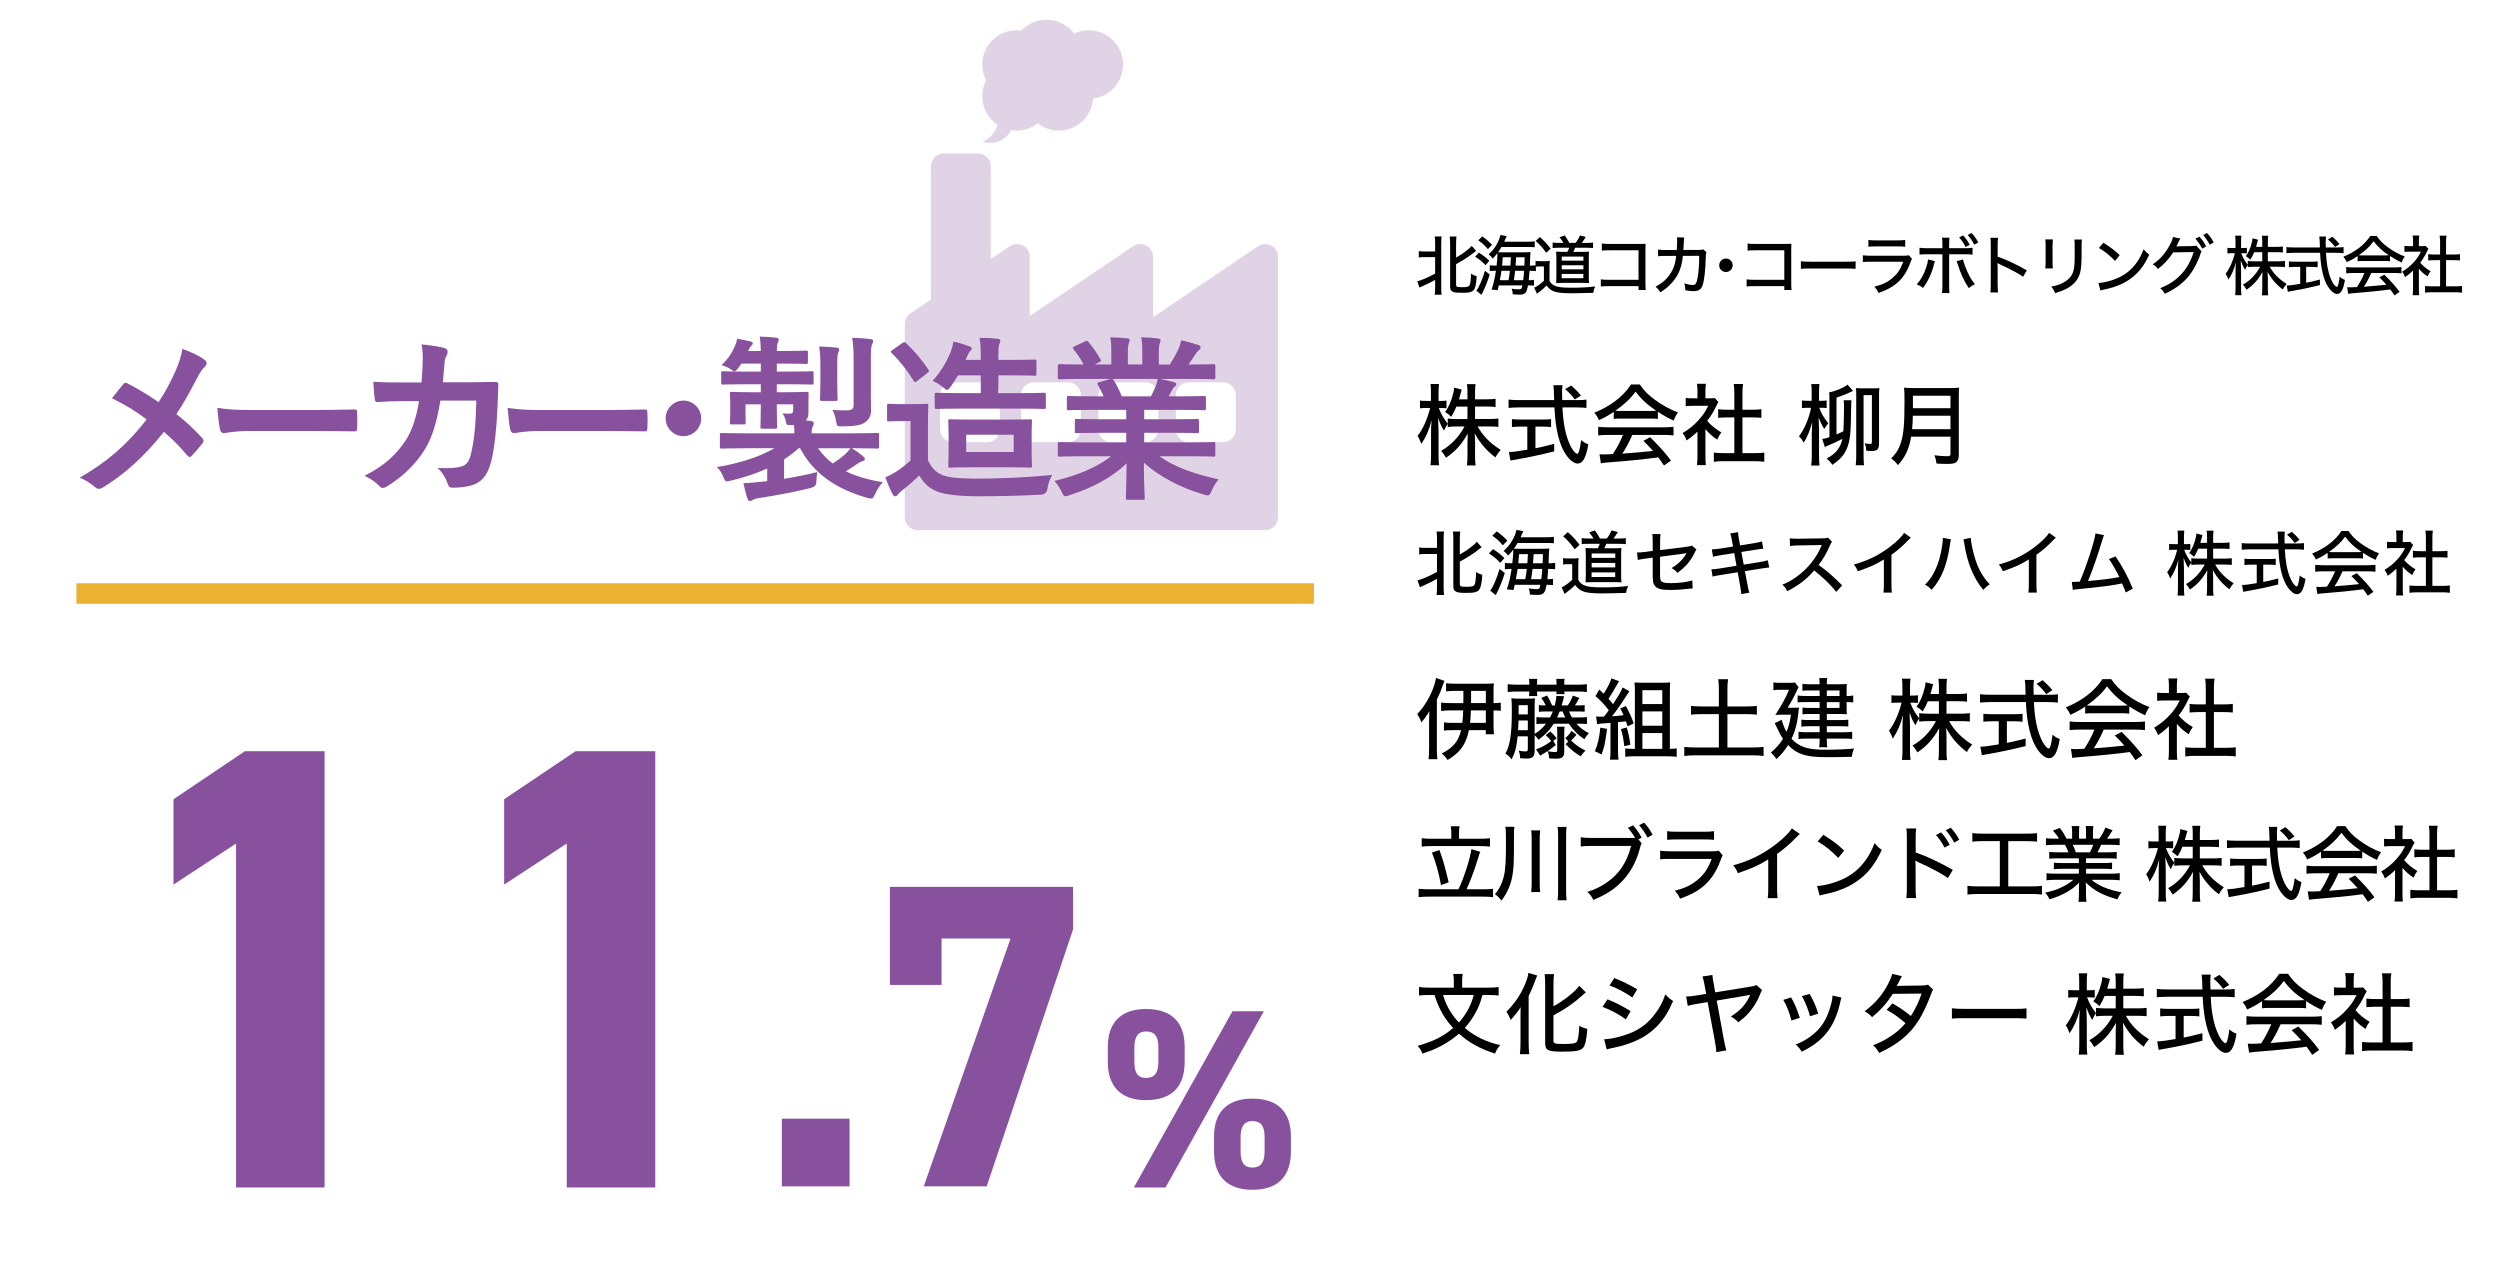<?xml version="1.0" encoding="UTF-8"?>
<svg id="a" data-name="2025年度" xmlns="http://www.w3.org/2000/svg" width="330.01" height="170" viewBox="0 0 330.01 170">
  <defs>
    <style>
      .c, .d {
        fill: #87519d;
      }

      .e {
        fill: #fff;
      }

      .f {
        fill: none;
        stroke: #ebb231;
        stroke-miterlimit: 10;
        stroke-width: 2.708px;
      }

      .g {
        opacity: .25;
      }

      .d {
        fill-rule: evenodd;
      }
    </style>
  </defs>
  <rect class="e" width="330.01" height="170"/>
  <g>
    <g>
      <path class="c" d="M23.184,48.937c.517-1.22.704-1.784.892-2.887,1.174.422,2.395,1.009,2.958,1.479.164.117.235.258.235.399,0,.188-.094.376-.258.516-.329.282-.517.587-1.056,1.573-.892,1.714-1.761,3.31-2.676,4.648,1.315,1.032,1.948,1.62,3.45,3.193.094.117.141.211.141.328,0,.094-.047.188-.117.305-.469.611-.939,1.127-1.432,1.667-.094.117-.188.164-.281.164-.118,0-.212-.071-.329-.211-1.104-1.315-2.043-2.23-3.075-3.099-2.676,3.357-5.305,5.658-8.028,7.324-.188.118-.376.188-.54.188-.165,0-.305-.047-.446-.164-.681-.563-1.432-1.08-2.112-1.291,3.662-2.136,6.22-4.319,8.849-7.7-1.479-1.103-2.652-1.855-4.578-2.794.681-.868,1.245-1.596,1.55-1.925.071-.071.14-.117.235-.117.093,0,.188.047.281.093,1.221.611,2.7,1.502,4.085,2.465,1.01-1.55,1.549-2.606,2.254-4.155Z"/>
      <path class="c" d="M33.029,56.895c-2.324,0-3.215.282-3.451.282-.281,0-.469-.141-.54-.493-.117-.54-.258-1.643-.352-2.84,1.525.235,2.699.282,5.07.282h7.559c1.784,0,3.591-.047,5.399-.071.352-.023.422.047.422.328.047.704.047,1.502,0,2.207,0,.282-.094.376-.422.352-1.761-.023-3.498-.047-5.235-.047h-8.451Z"/>
      <path class="c" d="M55.643,50.486c.094-1.15.141-1.901.165-3.169,0-.61-.024-1.103-.165-1.854,1.244.117,2.3.281,3.051.493.305.094.399.282.399.493,0,.141-.047.305-.117.446-.212.352-.258.587-.305,1.103-.071.751-.094,1.315-.212,2.465h3.568c1.08,0,2.183-.047,3.263-.047.376,0,.493.071.493.329,0,.305-.047,1.244-.093,2.488-.094,2.887-.423,6.151-.868,7.723-.47,1.808-1.268,2.794-2.77,3.169-.54.141-1.385.258-2.371.258-.282,0-.47-.164-.563-.469-.305-.868-.681-1.502-1.362-2.136,1.738.071,2.606-.023,3.193-.211.634-.211.939-.587,1.221-1.643.422-1.784.634-3.78.704-7.043h-4.742c-.469,2.841-1.103,4.953-2.089,6.503-1.08,1.76-2.817,3.521-4.977,4.836-.188.117-.376.188-.54.188-.141,0-.305-.071-.446-.235-.47-.517-1.174-1.01-1.972-1.362,2.7-1.361,4.25-2.84,5.517-4.789.728-1.174,1.315-2.77,1.69-5.07h-2.112c-1.15,0-2.276.047-3.38.117-.235.024-.329-.117-.352-.399-.094-.563-.141-1.408-.188-2.277,1.479.094,2.535.094,3.897.094h2.464Z"/>
      <path class="c" d="M71.346,56.895c-2.324,0-3.215.282-3.451.282-.281,0-.469-.141-.54-.493-.117-.54-.258-1.643-.352-2.84,1.525.235,2.699.282,5.07.282h7.559c1.784,0,3.591-.047,5.399-.071.352-.023.422.047.422.328.047.704.047,1.502,0,2.207,0,.282-.094.376-.422.352-1.761-.023-3.498-.047-5.235-.047h-8.451Z"/>
      <path class="c" d="M92.562,55.228c0,1.291-1.056,2.347-2.347,2.347s-2.348-1.056-2.348-2.347,1.056-2.348,2.348-2.348,2.347,1.057,2.347,2.348Z"/>
      <path class="c" d="M98.196,59.172c-2.066,0-2.77.047-2.911.047-.235,0-.258-.023-.258-.258v-1.549c0-.235.024-.258.258-.258.141,0,.846.047,2.911.047h6.666c0-.352-.023-.727-.047-1.103h-.493c-.446.023-.493,0-.563-.376-.071-.399-.212-.798-.47-1.151.353.024.658.024.94.024.399,0,.469-.141.469-.493v-.728h-2.16v.07c0,1.855.048,2.77.048,2.911,0,.211-.024.235-.258.235h-1.69c-.235,0-.258-.023-.258-.235,0-.164.047-1.057.047-2.911v-.07h-2.019v1.244c0,.751.024,1.01.024,1.15,0,.235-.024.258-.258.258h-1.573c-.235,0-.257-.023-.257-.258,0-.164.047-.399.047-1.291v-1.197c0-.868-.047-1.151-.047-1.315,0-.212.023-.235.257-.235.165,0,.846.047,2.817.047h1.01v-1.056h-1.948c-2.159,0-2.887.047-3.028.047-.235,0-.258-.023-.258-.282v-1.197c0-.258.024-.282.258-.282.141,0,.868.047,3.028.047h1.948v-1.057h-2.559l-.422.587c-.212.282-.352.422-.493.422s-.282-.117-.563-.305c-.353-.235-.704-.376-1.151-.493.868-.845,1.268-1.432,1.69-2.347.188-.423.305-.728.376-1.15.61.117,1.151.211,1.737.352.235.071.329.117.329.258,0,.117-.071.211-.164.282-.117.094-.212.211-.376.587l-.071.141h1.666c-.023-.798-.047-1.315-.141-1.902.799.024,1.55.071,2.136.141.235.023.376.141.376.258,0,.188-.093.328-.164.516-.071.258-.094.563-.094.986h1.127c1.948,0,2.582-.047,2.723-.047.235,0,.258.023.258.282v1.221c0,.235-.024.258-.258.258-.141,0-.775-.047-2.723-.047h-1.127v1.057h1.621c2.135,0,2.84-.047,2.981-.047.235,0,.258.024.258.282v1.197c0,.258-.024.282-.258.282-.141,0-.846-.047-2.981-.047h-1.621v1.056h1.127c1.972,0,2.653-.047,2.818-.047.235,0,.257.023.257.235,0,.141-.023.352-.023.892v1.62c0,.376-.071.704-.329,1.032l.61.047c.305.047.422.164.422.305s-.023.258-.14.469c-.117.188-.141.423-.141.868h5.728c2.065,0,2.769-.047,2.91-.047.235,0,.258.023.258.258v1.549c0,.235-.024.258-.258.258-.141,0-.846-.047-2.91-.047h-.423c.587.352,1.01.657,1.479,1.056.164.141.235.211.235.352,0,.164-.141.258-.305.305-.235.07-.399.141-.799.422-.399.282-.891.587-1.408.916,1.385.657,3.005,1.127,4.883,1.432-.376.399-.727.939-1.01,1.55-.329.704-.352.681-1.056.516-4.225-1.221-7.112-3.263-8.85-6.549h-.188c-.586.54-1.244,1.032-1.925,1.479v2.559c1.479-.235,2.841-.516,4.39-.892-.071.376-.117.798-.141,1.432q-.023.493-.774.681c-2.441.587-4.531.962-6.738,1.315-.399.047-.727.164-.845.235-.165.094-.258.164-.399.164-.164,0-.258-.094-.329-.329-.211-.61-.376-1.338-.54-2.019.915-.047,1.666-.117,2.512-.212l.634-.07v-1.667c-1.456.657-3.075,1.197-4.765,1.596-.704.164-.775.188-1.033-.493-.211-.54-.422-.892-.868-1.291,2.723-.422,5.658-1.315,7.606-2.488h-4.014ZM107.985,59.172c.54.775,1.196,1.455,1.948,2.019.611-.399,1.174-.822,1.597-1.197.281-.258.517-.516.727-.821h-4.272ZM108.29,48.092c0-.822-.024-1.573-.165-2.348.892.024,1.502.047,2.3.141.235.023.353.117.353.258,0,.164-.094.305-.141.446-.093.235-.117.563-.117,1.502v2.394c0,1.385.047,2.019.047,2.16,0,.258-.023.282-.258.282h-1.807c-.235,0-.258-.023-.258-.282,0-.141.048-.775.048-2.16v-2.394ZM114.956,52.106c0,.822.024,1.502.024,2.042,0,.634-.188,1.15-.751,1.573-.54.422-1.385.54-2.982.563-.751,0-.774,0-.868-.634-.093-.587-.281-1.15-.493-1.549.798.07,1.197.07,1.855.07.681,0,.938-.164.938-.681v-5.939c0-1.268-.047-2.136-.187-2.958.938.023,1.572.071,2.394.164.235.023.376.117.376.235,0,.212-.093.329-.164.493-.117.305-.141.798-.141,2.019v4.601Z"/>
      <path class="c" d="M122.495,60.768c.494.963.963,1.55,1.926,1.948.822.329,2.3.469,4.342.469,3.029,0,6.643-.141,10.141-.493-.329.493-.54,1.15-.634,1.807q-.117.751-.868.798c-2.981.164-5.822.211-8.263.211-2.418,0-4.366-.188-5.493-.657-1.08-.446-1.714-1.103-2.3-2.089-.728.704-1.526,1.408-2.371,2.066-.235.188-.376.328-.47.469-.117.164-.212.211-.352.211-.094,0-.235-.094-.329-.282-.329-.61-.634-1.361-.963-2.207.611-.281.939-.446,1.385-.727.681-.423,1.338-.963,1.948-1.502v-5.212h-1.127c-1.244,0-1.573.047-1.69.047-.258,0-.281-.023-.281-.282v-1.784c0-.235.023-.258.281-.258.117,0,.446.047,1.69.047h1.456c1.268,0,1.62-.047,1.761-.047.235,0,.258.023.258.258,0,.141-.048.798-.048,2.23v4.976ZM119.092,45.299c.117-.094.211-.141.281-.141s.141.047.235.141c1.056,1.009,2.065,2.16,2.934,3.474.164.211.117.258-.141.469l-1.315,1.033c-.141.117-.212.164-.282.164-.07,0-.14-.07-.211-.188-.868-1.408-1.855-2.653-2.887-3.638-.165-.188-.141-.235.117-.423l1.268-.892ZM126.862,53.937c-2.277,0-3.052.047-3.193.047-.258,0-.282-.023-.282-.235v-1.643c0-.235.024-.258.282-.258.14,0,.915.047,3.193.047h2.605v-2.347h-3.005c-.282.493-.61.986-.939,1.455-.235.305-.352.47-.493.47-.117,0-.282-.118-.517-.329-.469-.399-1.01-.704-1.408-.868,1.22-1.338,1.901-2.676,2.347-3.709.188-.493.329-.986.399-1.479.798.164,1.479.399,2.066.61.235.094.352.164.352.305s-.071.212-.188.329c-.141.141-.281.376-.469.822l-.141.352h1.995v-.422c0-1.056-.024-1.62-.164-2.489.891,0,1.69.047,2.394.118.212.023.353.117.353.258s-.024.235-.117.399c-.094.188-.141.587-.141,1.597v.54h1.878c2.066,0,2.746-.047,2.887-.047.235,0,.258.023.258.282v1.596c0,.235-.024.258-.258.258-.141,0-.822-.047-2.887-.047h-1.878v2.347h2.77c2.276,0,3.075-.047,3.215-.047.258,0,.282.023.282.258v1.643c0,.211-.024.235-.282.235-.14,0-.939-.047-3.215-.047h-7.7ZM133.036,55.392c2.066,0,2.793-.047,2.934-.047.235,0,.258.023.258.258,0,.141-.047.61-.047,1.807v2.254c0,1.197.047,1.666.047,1.807,0,.235-.024.258-.258.258-.141,0-.868-.047-2.934-.047h-4.648c-2.066,0-2.793.047-2.958.047-.235,0-.257-.024-.257-.258,0-.164.047-.61.047-1.807v-2.254c0-1.197-.047-1.643-.047-1.807,0-.235.023-.258.257-.258.165,0,.892.047,2.958.047h4.648ZM133.811,57.388h-6.268v2.277h6.268v-2.277Z"/>
      <path class="c" d="M142.871,60.228c-2.112,0-2.817.047-2.958.047-.258,0-.281-.023-.281-.258v-1.385c0-.258.023-.282.281-.282.141,0,.846.047,2.958.047h5.798v-1.267h-3.31c-2.276,0-3.098.047-3.239.047-.235,0-.235-.023-.235-.258v-1.338c0-.258,0-.282.235-.282.141,0,.963.047,3.239.047h3.31v-1.244h-4.413c-2.254,0-3.005.047-3.146.047-.258,0-.281-.023-.281-.235v-1.385c0-.235.023-.258.281-.258.141,0,.892.047,3.146.047h1.432c-.258-.563-.493-1.032-.751-1.479-.117-.212-.141-.305.164-.399l1.526-.422h-3.756c-2.112,0-2.817.047-2.958.047-.258,0-.281-.023-.281-.258v-1.456c0-.258.023-.282.281-.282.141,0,.846.047,2.958.047h.164c-.376-.751-.798-1.338-1.337-2.019-.141-.164-.094-.258.188-.399l1.361-.634c.235-.117.305-.094.446.094.563.681,1.15,1.479,1.573,2.277.117.212.117.235-.188.399l-.563.282h2.183v-1.55c0-.822,0-1.385-.141-2.042.727.023,1.643.07,2.277.141.188.023.281.094.281.211,0,.141-.047.258-.093.399-.071.164-.141.516-.141,1.291v1.55h1.901v-1.526c0-.846,0-1.409-.14-2.066.704.023,1.62.07,2.254.164.211.024.305.094.305.212s-.047.258-.094.376c-.071.164-.14.516-.14,1.291v1.55h1.455c.423-.657.751-1.244,1.08-1.925.164-.352.305-.704.399-1.267.822.164,1.643.399,2.276.61.212.071.306.188.306.305,0,.188-.094.281-.235.399-.164.141-.281.282-.399.446-.306.493-.634.963-.963,1.432h.329c2.112,0,2.817-.047,2.957-.047.235,0,.258.024.258.282v1.456c0,.235-.023.258-.258.258-.14,0-.845-.047-2.957-.047h-4.109c.611.117,1.151.235,1.855.422.188.047.305.141.305.282,0,.164-.117.281-.258.352-.117.071-.235.329-.329.493l-.422.751h1.526c2.254,0,3.005-.047,3.145-.047.235,0,.258.023.258.258v1.385c0,.211-.023.235-.258.235-.14,0-.891-.047-3.145-.047h-4.742v1.244h3.733c2.3,0,3.098-.047,3.239-.047.235,0,.258.023.258.282v1.338c0,.235-.024.258-.258.258-.141,0-.939-.047-3.239-.047h-3.733v1.267h6.174c2.112,0,2.817-.047,2.957-.047.235,0,.258.023.258.282v1.385c0,.235-.023.258-.258.258-.14,0-.845-.047-2.957-.047h-4.179c1.972,1.385,4.437,2.3,7.818,3.051-.306.376-.634.868-.916,1.502-.188.446-.281.611-.517.611-.117,0-.281-.047-.54-.118-3.169-.915-5.963-2.465-7.887-4.202,0,2.794.117,4.249.117,4.648,0,.235-.023.258-.258.258h-1.995c-.211,0-.235-.023-.235-.258,0-.399.071-1.761.094-4.554-1.972,1.878-4.414,3.193-7.536,4.202-.258.093-.422.141-.54.141-.211,0-.305-.164-.516-.611-.305-.61-.634-1.103-.939-1.408,3.122-.775,5.517-1.737,7.488-3.263h-3.803ZM151.932,52.317c.212-.399.399-.798.634-1.361.117-.258.164-.493.258-.939h-5.986c.07.023.117.094.187.188.353.587.728,1.291,1.057,2.112h3.849Z"/>
    </g>
    <line class="f" x1="10.09" y1="78.343" x2="173.449" y2="78.343"/>
    <g class="g">
      <path class="d" d="M167.807,32.402c-.248-.132-.519-.197-.79-.197-.33,0-.66.097-.944.289l-13.87,9.377v-7.982c0-.623-.344-1.195-.894-1.488-.248-.132-.519-.197-.79-.197-.331,0-.66.097-.944.289l-13.638,9.219v-7.824c0-.623-.344-1.195-.894-1.488-.248-.132-.519-.197-.79-.197-.33,0-.66.097-.944.289l-2.522,1.705v-12.254c0-.926-.758-1.684-1.684-1.684h-4.532c-.926,0-1.685.758-1.685,1.684v17.595l-2.707,1.83c-.463.313-.741.836-.741,1.395v25.538c0,.93.754,1.684,1.684,1.684h45.894c.93,0,1.684-.754,1.684-1.684v-34.414c0-.623-.344-1.195-.894-1.488ZM131.986,56.686c0,.926-.758,1.684-1.685,1.684h-4.532c-.926,0-1.684-.758-1.684-1.684v-4.532c0-.926.758-1.684,1.684-1.684h4.532c.926,0,1.685.758,1.685,1.684v4.532ZM142.675,56.686c0,.926-.758,1.684-1.684,1.684h-4.532c-.926,0-1.684-.758-1.684-1.684v-4.532c0-.926.758-1.684,1.684-1.684h4.532c.926,0,1.684.758,1.684,1.684v4.532ZM152.9,56.686c0,.926-.758,1.684-1.685,1.684h-4.532c-.927,0-1.685-.758-1.685-1.684v-4.532c0-.926.758-1.684,1.685-1.684h4.532c.926,0,1.685.758,1.685,1.684v4.532ZM163.124,56.686c0,.926-.758,1.684-1.685,1.684h-4.532c-.926,0-1.685-.758-1.685-1.684v-4.532c0-.926.758-1.684,1.685-1.684h4.532c.926,0,1.685.758,1.685,1.684v4.532Z"/>
      <path class="d" d="M148.252,8.526c0-2.503-2.029-4.531-4.531-4.531-.694,0-1.351.157-1.939.435-.826-1.11-2.148-1.83-3.638-1.83-1.307,0-2.485.554-3.312,1.44-.209-.029-.422-.046-.639-.046-2.503,0-4.531,2.029-4.531,4.531,0,.755.186,1.466.512,2.091-.326.626-.512,1.337-.512,2.091,0,.021.001.041.002.062,0,0-.001,0-.002,0,0,0,.001,0,.002,0,.021,1.54.81,2.895,2.002,3.698-.25,1.034-1.013,1.868-2.003,2.218.328.116.678.179,1.046.179,1.208,0,2.255-.682,2.779-1.682.23.036.466.055.706.055,1.052,0,2.019-.36,2.789-.961.769.601,1.736.961,2.788.961,2.398,0,4.359-1.863,4.519-4.22,2.234-.28,3.962-2.185,3.962-4.494Z"/>
    </g>
    <g>
      <g>
        <path class="c" d="M42.846,156.752h-11.685v-45.405l-8.263,5.425v-11.268l9.432-6.343h10.517v57.591Z"/>
        <path class="c" d="M86.498,156.752h-11.685v-45.405l-8.263,5.425v-11.268l9.432-6.343h10.517v57.591Z"/>
        <path class="c" d="M112.144,156.604h-8.938v-8.938h8.938v8.938Z"/>
        <path class="c" d="M117.47,130.018v-12.949h24.179v5.615l-11.402,33.92h-8.308l11.459-32.717h-9.11v6.131h-6.818Z"/>
      </g>
      <path class="c" d="M156.381,140.168c0,3.034-1.449,5.057-5.124,5.057-3.27,0-5.022-1.787-5.022-5.057v-1.988c0-3.27,1.82-4.988,5.022-4.988,3.337,0,5.124,1.685,5.124,4.988v1.988ZM166.831,133.494l-12.977,23.258h-4.18l13.011-23.258h4.146ZM152.91,140.168v-1.888c0-1.55-.54-2.123-1.618-2.123-1.011,0-1.55.606-1.55,2.123v1.888c0,1.449.438,2.124,1.55,2.124s1.618-.675,1.618-2.124ZM170.403,151.999c0,3.034-1.449,5.057-5.09,5.057-3.303,0-5.056-1.787-5.056-5.057v-1.988c0-3.27,1.82-4.988,5.056-4.988,3.303,0,5.09,1.685,5.09,4.988v1.988ZM166.932,151.999v-1.888c0-1.55-.54-2.123-1.618-2.123-1.011,0-1.55.606-1.55,2.123v1.888c0,1.449.472,2.124,1.55,2.124,1.112,0,1.618-.675,1.618-2.124Z"/>
    </g>
  </g>
  <g>
    <path d="M188.075,33.939c-.342,0-.556.009-.787.052v-.847c.205.043.394.051.787.051h1.369v-1.036c0-.419-.017-.668-.051-.941h.907c-.035.265-.052.505-.052.941v5.769c0,.462.017.71.052.975h-.907c.034-.282.051-.539.051-.984v-.975c-.582.334-1.044.556-1.712.855-.128.052-.265.12-.359.163l-.283-.839c.283-.06.428-.111.736-.239.685-.283,1.061-.463,1.617-.77v-2.174h-1.369ZM192.209,37.585c0,.154.034.232.137.266.103.043.326.06.668.06.659,0,.873-.06.984-.266.103-.188.171-.77.18-1.523.257.171.411.24.753.334-.06,1.079-.197,1.661-.471,1.909-.111.111-.334.197-.574.239-.197.034-.462.043-.907.043-.676,0-.933-.025-1.164-.119-.291-.112-.394-.291-.394-.702v-5.666c0-.462-.017-.702-.051-.941h.89c-.034.283-.051.514-.051.941v1.84c.899-.504,1.729-1.13,2.063-1.549l.574.668c-.094.068-.145.103-.291.223-.642.522-1.369.993-2.345,1.523v2.721Z"/>
    <path d="M195.212,33.348c.591.368.899.608,1.386,1.078l-.505.583c-.462-.497-.745-.728-1.369-1.13l.488-.53ZM196.65,36.241c-.291.915-.599,1.694-.95,2.388-.094.171-.094.179-.145.291l-.676-.556c.326-.368.779-1.396,1.138-2.62l.633.497ZM195.674,31.2c.522.377.873.685,1.284,1.113l-.548.574c-.513-.591-.745-.796-1.275-1.164l.539-.523ZM201.4,31.91c.651,0,.899-.008,1.19-.051v.779c-.223-.026-.505-.034-1.113-.034h-3.287c-.163.291-.257.436-.445.693q.128.009.496.009h2.901c.411,0,.634-.009.899-.034-.034.205-.051.436-.077,1.275-.008.265-.017.351-.017.514h.043c.368,0,.531-.008.753-.051v.779c-.266-.026-.479-.043-.753-.043h-.085c-.043.617-.06.796-.103,1.241h.051c.308,0,.454-.008.634-.043v.761c-.223-.026-.385-.034-.668-.034h-.12c-.188,1.053-.36,1.224-1.224,1.224-.145,0-.368-.008-.787-.043-.009-.308-.043-.479-.145-.745.325.051.642.085.813.085.479,0,.505-.017.599-.522h-3.107c-.069.291-.077.351-.154.634l-.805-.086c.248-.693.411-1.378.582-2.474h-.094c-.308,0-.471.009-.719.043v-.779c.214.043.428.051.805.051h.094c.077-.65.111-1.121.111-1.421,0-.06,0-.128-.009-.223-.188.257-.3.394-.616.719-.154-.231-.308-.394-.548-.564.505-.454.779-.788,1.078-1.318.248-.437.428-.907.479-1.232l.83.154q-.051.103-.137.316c-.043.12-.094.232-.188.419h2.841ZM198.199,35.745c-.043.334-.068.479-.214,1.241h1.147c.094-.531.111-.642.18-1.241h-1.113ZM199.38,35.06c.017-.205.034-.574.068-1.104h-1.07c-.043.564-.06.753-.094,1.104h1.096ZM200.005,35.745c-.069.582-.077.685-.171,1.241h1.232c.06-.428.086-.736.12-1.241h-1.181ZM201.229,35.06c.017-.454.017-.616.034-1.104h-1.121q-.06.873-.077,1.104h1.164Z"/>
    <path d="M202.7,34.436c.205.034.342.043.676.043h.556c.257,0,.454-.008.65-.043-.034.257-.043.479-.043.915v1.721c.197.35.394.522.762.676.419.171.993.231,2.157.231,1.232,0,2.242-.052,3.115-.172-.145.317-.188.471-.248.848-.856.025-2.345.06-2.773.06-1.164,0-1.84-.06-2.277-.198-.479-.153-.745-.35-1.13-.821-.274.299-.607.59-1.01.881-.111.077-.137.103-.248.197l-.368-.795c.343-.138.753-.428,1.284-.916v-1.891h-.505c-.266,0-.377.008-.599.043v-.779ZM203.274,31.294c.625.557,1.001.967,1.421,1.532l-.59.539c-.488-.676-.83-1.07-1.395-1.567l.565-.505ZM206.38,32.064c-.12-.223-.3-.479-.522-.745l.685-.239c.24.316.368.514.625.984h.822c.24-.308.428-.633.582-.984l.753.205c-.197.317-.36.574-.522.779h.642c.394,0,.625-.017.847-.051v.735c-.266-.034-.531-.043-.847-.043h-1.515c-.094.231-.137.325-.257.539h1.301c.411,0,.633-.008.787-.034-.026.231-.034.488-.034.839v2.465c0,.351.008.591.043.856-.214-.017-.411-.026-.65-.026h-2.884c-.274,0-.556.008-.813.026.017-.24.026-.539.026-.822v-2.516c0-.283-.017-.624-.043-.813.206.017.479.026.865.026h.625c.12-.214.188-.351.257-.539h-1.335c-.419,0-.625.008-.865.034v-.727c.206.034.454.051.882.051h.548ZM206.149,36.721h2.858v-.557h-2.858v.557ZM206.158,34.41h2.859v-.539h-2.859v.539ZM206.158,35.557h2.859v-.539h-2.859v.539Z"/>
    <path d="M212.405,37.773c-.642,0-.796.009-1.087.043v-.942c.317.052.479.06,1.104.06h3.869v-3.894h-3.706c-.642,0-.805.009-1.138.043v-.941c.351.051.445.059,1.147.059h3.911q.428,0,.719-.017c-.017.239-.017.334-.017.693v4.494c0,.428.008.624.043.915h-.958v-.514h-3.886Z"/>
    <path d="M221.339,32.997c.034-.411.051-.855.051-1.224,0-.214,0-.273-.026-.445l.959.026c-.034.18-.034.24-.077,1.07-.008.146-.008.257-.034.574l1.994-.008c.385-.008.445-.008.633-.077l.419.377c-.06.137-.077.24-.085.539-.051,1.883-.206,3.252-.436,3.86-.214.548-.531.745-1.198.745-.316,0-.607-.034-1.07-.12-.009-.436-.026-.574-.154-.907.496.145.83.214,1.121.214.385,0,.514-.198.659-.985.12-.624.206-1.798.206-2.867l-2.157.008c-.068.599-.077.65-.145.967-.24,1.105-.693,1.96-1.455,2.748-.436.454-.796.735-1.369,1.086-.239-.359-.334-.47-.633-.736,1.053-.556,1.763-1.258,2.225-2.199.274-.564.377-.941.496-1.866l-1.472.009c-.531,0-.625,0-.916.043l-.009-.89c.3.052.505.068.933.068l1.541-.008Z"/>
    <path d="M228.719,35.018c0,.488-.402.89-.89.89s-.89-.402-.89-.89.402-.89.89-.89c.496,0,.89.394.89.89Z"/>
    <path d="M231.649,37.773c-.642,0-.796.009-1.087.043v-.942c.317.052.479.06,1.104.06h3.869v-3.894h-3.706c-.642,0-.805.009-1.138.043v-.941c.351.051.445.059,1.147.059h3.911q.428,0,.719-.017c-.017.239-.017.334-.017.693v4.494c0,.428.008.624.043.915h-.958v-.514h-3.886Z"/>
    <path d="M237.724,34.486c.317.043.685.06,1.318.06h4.631c.736,0,.941-.008,1.275-.051v.992c-.377-.034-.651-.043-1.284-.043h-4.613c-.719,0-.976.008-1.327.043v-1.001Z"/>
    <path d="M245.905,33.699c.385.043.625.06,1.181.06h4.091c.445,0,.582-.009.796-.068l.419.479c-.077.137-.12.231-.231.539-.471,1.276-1.113,2.191-2.028,2.876-.607.445-1.164.728-2.165,1.087-.154-.351-.231-.47-.548-.83,1.053-.257,1.755-.59,2.422-1.172.651-.556,1.019-1.104,1.404-2.123h-4.177c-.676,0-.864.008-1.164.043v-.89ZM246.633,31.671c.368.052.462.06,1.07.06h2.713c.514,0,.685-.008,1.078-.06v.899c-.334-.034-.565-.043-1.07-.043h-2.73c-.454,0-.642.008-1.061.043v-.899Z"/>
    <path d="M255.404,34.47l-.145.556c-.145.565-.359,1.156-.633,1.712-.248.514-.428.805-.779,1.276-.334-.257-.454-.325-.822-.479.556-.634.89-1.224,1.224-2.191.163-.462.231-.762.265-1.096l.89.223ZM256.405,32.253c0-.437-.017-.659-.051-.881h.984c-.034.257-.043.488-.043.899v.496h1.977c.539,0,.813-.017,1.113-.06v.907c-.411-.043-.548-.051-1.096-.051h-1.994v4.099c0,.564.008.719.043,1.027h-.984c.034-.274.051-.522.051-1.036v-4.091h-1.943c-.539,0-.736.008-1.078.051v-.907c.325.043.591.06,1.087.06h1.934v-.514ZM259.127,34.256c.06.274.128.505.308.959.385,1.019.719,1.626,1.258,2.294-.368.188-.479.265-.805.522-.659-.993-1.036-1.806-1.464-3.167-.068-.223-.086-.265-.145-.394l.847-.214ZM259.144,31.072c.402.454.582.719.865,1.241l-.531.291c-.265-.497-.496-.847-.865-1.266l.531-.266ZM260.257,30.755c.411.454.591.71.882,1.249l-.522.3c-.266-.497-.505-.856-.873-1.284l.513-.265Z"/>
    <path d="M262.738,38.603c.043-.368.051-.582.051-1.096v-5.092c0-.59-.008-.787-.051-1.027h1.01c-.034.274-.051.565-.051,1.045v1.446c1.224.428,2.422.993,3.851,1.807l-.496.847c-.385-.265-.608-.403-1.061-.65-.65-.351-1.583-.814-2.046-1.01q-.145-.06-.274-.145,0,.119.017.334c0,.077.009.343.009.428v2.02c0,.454.017.779.051,1.096h-1.01Z"/>
    <path d="M270.987,31.603q-.026.205-.043.915v1.874c0,.479.009.77.043,1.036h-1.001c.034-.343.043-.539.043-1.036v-1.874c0-.445-.008-.659-.043-.915h1.001ZM274.822,31.619c-.034.274-.043.394-.043.942v.924c0,1.352-.068,2.088-.223,2.61-.239.822-.796,1.472-1.66,1.96-.428.24-.847.403-1.617.634-.137-.359-.214-.488-.514-.856.856-.171,1.258-.308,1.703-.582.745-.436,1.138-.967,1.284-1.72.077-.394.12-.967.12-1.781l-.009-.316v-.865c0-.642-.008-.719-.043-.95h1.001Z"/>
    <path d="M277.003,37.354c.693-.025,1.729-.291,2.516-.642,1.07-.47,1.875-1.121,2.55-2.079.385-.565.634-1.027.899-1.729.283.351.394.454.745.702-.71,1.549-1.515,2.542-2.67,3.321-.865.59-1.926,1.01-3.235,1.284-.325.068-.359.077-.539.137l-.265-.993ZM277.654,32.048c.976.607,1.515,1.018,2.157,1.634l-.616.762c-.659-.702-1.352-1.258-2.131-1.712l.59-.685Z"/>
    <path d="M287.812,31.491q-.069.094-.18.325c-.18.394-.239.531-.351.719.068-.008.188-.026.368-.026l1.703-.026c.317-.008.394-.017.548-.068l.719.762c-.085.111-.103.171-.197.47-.266.856-.907,2.123-1.643,2.97-.787.899-1.737,1.584-3.021,2.157-.197-.35-.291-.47-.599-.735,1.301-.531,2.157-1.121,2.961-2.046.633-.727,1.13-1.66,1.455-2.721l-2.705.043c-.573.881-1.224,1.583-2.011,2.191-.223-.299-.325-.394-.693-.616.95-.642,1.575-1.336,2.191-2.431.291-.522.436-.873.479-1.181l.976.213ZM290.336,31.243c.402.454.591.727.89,1.284l-.531.291c-.283-.531-.522-.89-.89-1.31l.531-.265ZM291.338,30.755c.411.454.591.71.882,1.249l-.522.3c-.266-.497-.505-.856-.873-1.284l.513-.265Z"/>
    <path d="M297.559,33.288c-.154.385-.257.59-.505.993-.214-.214-.274-.257-.591-.462.351-.471.625-1.113.805-1.883.043-.197.06-.317.068-.479l.736.188q-.025.068-.145.522c-.051.18-.077.266-.12.419h.822v-.685c0-.351-.017-.574-.052-.787h.839c-.035.205-.052.428-.052.787v.685h1.104c.411,0,.659-.017.882-.051v.795c-.223-.025-.514-.043-.882-.043h-1.104v1.207h1.369c.377,0,.617-.017.89-.052v.813c-.283-.026-.548-.043-.89-.043h-1.121c.514.915,1.181,1.601,2.234,2.268-.231.266-.359.437-.505.728-.83-.608-1.489-1.37-2.011-2.328.017.316.034.616.034.881v1.266c0,.411.009.702.052.959h-.839c.035-.273.052-.564.052-.967v-1.216c0-.248.008-.556.025-.907-.573,1.036-1.19,1.729-2.105,2.345-.18-.317-.317-.505-.471-.668.95-.539,1.703-1.318,2.268-2.362h-.727c-.359,0-.65.017-.899.052v-.3c-.145.18-.257.403-.359.65-.24-.368-.368-.65-.574-1.232,0,.128.009.223.009.291.008.112.017.437.034.975v2.294c0,.454.008.77.051,1.027h-.83c.034-.274.051-.574.051-1.027v-2.088c0-.428.008-.65.051-1.232-.248.941-.531,1.592-.993,2.285-.111-.334-.205-.531-.368-.77.496-.617.95-1.627,1.224-2.714h-.402c-.266,0-.445.009-.582.034v-.753c.154.026.3.034.582.034h.479v-.753c0-.463-.008-.668-.043-.882h.822c-.035.214-.043.471-.043.874v.761h.265c.231,0,.351-.008.505-.034v.745c-.154-.017-.308-.026-.488-.026h-.257c.214.574.454,1.001.864,1.524v-.505c.266.034.514.052.899.052h1.01v-1.207h-1.07Z"/>
    <path d="M308.53,32.664c.394,0,.625-.017.83-.052v.813c-.248-.034-.556-.051-.95-.051h-1.369c.051,1.344.265,2.525.607,3.347.188.47.385.795.591,1.001.103.094.197.154.231.154.137,0,.257-.437.377-1.344.248.213.394.299.693.419-.214,1.284-.531,1.857-1.036,1.857-.325,0-.736-.308-1.096-.813-.667-.941-1.053-2.49-1.147-4.621h-3.492c-.359,0-.633.017-.95.051v-.813c.257.034.556.052.95.052h3.467c-.026-.865-.035-.941-.035-.993,0-.077-.017-.231-.043-.445h.882c-.017.103-.043.539-.043.668,0,.12.008.539.017.77h1.515ZM302.967,35.231c-.308,0-.599.017-.822.043v-.77c.214.026.462.043.839.043h2.131c.368,0,.608-.008.822-.043v.77c-.231-.026-.496-.043-.813-.043h-.702v2.088c.419-.068.702-.137,1.815-.419v.728c-1.344.342-2.448.574-3.971.839-.12.017-.163.026-.265.051l-.145-.83c.368,0,.813-.052,1.78-.223v-2.234h-.667ZM308.23,32.604c-.257-.368-.531-.659-.933-1.001l.582-.351c.462.411.599.548.95.967l-.599.385Z"/>
    <path d="M311.216,33.802c-.505.343-.864.548-1.438.805-.12-.291-.257-.505-.445-.719,1.592-.65,2.807-1.583,3.552-2.739h.847c.428.616.787.984,1.438,1.463.745.548,1.489.959,2.268,1.241-.197.273-.326.53-.419.795-.556-.257-.925-.454-1.532-.855v.693c-.222-.025-.436-.034-.753-.034h-2.816c-.24,0-.496.009-.702.034v-.685ZM310.703,36.036c-.437,0-.719.017-.993.052v-.839c.274.034.582.052.993.052h5.306c.428,0,.727-.017.993-.052v.839c-.283-.034-.565-.052-.993-.052h-2.996c-.325.736-.599,1.25-.967,1.815q2.003-.154,2.97-.266c-.359-.402-.531-.582-.933-.975l.659-.351c.993.993,1.481,1.541,2.011,2.269l-.676.47c-.274-.419-.376-.556-.548-.787-1.421.188-3.047.351-4.322.445-.693.051-1.027.085-1.241.128l-.128-.873c.188.008.359.017.479.017.068,0,.197-.008.394-.017q.077,0,.419-.017c.419-.642.71-1.198.984-1.858h-1.412ZM314.734,33.716c.248,0,.419-.008.599-.017-.916-.624-1.455-1.121-2.003-1.858-.505.694-1.07,1.224-1.96,1.858.188.017.3.017.556.017h2.807Z"/>
    <path d="M319.303,38.098c0,.403.009.625.043.865h-.865c.034-.257.051-.488.051-.873v-2.37c-.368.35-.573.522-1.053.855-.085-.257-.231-.522-.385-.719.625-.377,1.053-.719,1.524-1.232.411-.445.667-.822.958-1.404h-1.472c-.3,0-.479.008-.71.034v-.796c.231.026.402.034.676.034h.462v-.753c0-.223-.017-.462-.051-.65h.873c-.034.188-.051.394-.051.668v.735h.411c.265,0,.385-.008.496-.025l.351.385c-.077.111-.12.205-.188.342-.282.599-.513.985-.898,1.481.428.479.77.762,1.369,1.121-.171.231-.283.419-.394.693-.488-.325-.787-.59-1.147-1.01v2.619ZM322.889,37.799h1.155c.436,0,.71-.017.959-.051v.89c-.283-.043-.599-.06-.959-.06h-2.978c-.368,0-.668.017-.95.06v-.89c.265.034.53.051.958.051h1.027v-3.457h-.719c-.308,0-.582.017-.847.043v-.839c.231.034.471.052.847.052h.719v-1.643c0-.325-.017-.531-.06-.848h.907c-.051.326-.06.505-.06.848v1.643h.993c.385,0,.608-.017.839-.052v.839c-.265-.026-.531-.043-.839-.043h-.993v3.457Z"/>
    <path d="M192.251,53.666c-.21.525-.35.805-.688,1.354-.292-.292-.373-.35-.805-.631.478-.641.852-1.516,1.097-2.567.058-.268.082-.432.093-.653l1.004.257q-.035.093-.198.712c-.07.245-.105.362-.163.572h1.12v-.934c0-.479-.024-.782-.07-1.073h1.143c-.047.28-.07.583-.07,1.073v.934h1.505c.56,0,.899-.024,1.202-.071v1.086c-.303-.035-.7-.058-1.202-.058h-1.505v1.646h1.867c.513,0,.84-.024,1.213-.07v1.108c-.385-.035-.747-.058-1.213-.058h-1.529c.7,1.248,1.611,2.182,3.046,3.092-.315.362-.49.596-.688.992-1.132-.829-2.03-1.867-2.742-3.174.023.432.047.84.047,1.202v1.727c0,.56.011.957.07,1.307h-1.143c.046-.373.07-.77.07-1.318v-1.657c0-.339.012-.759.035-1.237-.782,1.412-1.622,2.357-2.871,3.197-.245-.432-.432-.688-.642-.91,1.295-.735,2.322-1.797,3.092-3.22h-.992c-.49,0-.887.024-1.225.07v-.408c-.199.245-.35.548-.49.887-.327-.502-.502-.887-.782-1.681,0,.175.012.303.012.397.012.152.023.596.047,1.33v3.128c0,.618.012,1.05.07,1.4h-1.132c.047-.374.07-.782.07-1.4v-2.847c0-.583.011-.887.07-1.681-.338,1.284-.724,2.171-1.353,3.116-.152-.455-.28-.723-.502-1.05.677-.84,1.295-2.218,1.668-3.699h-.548c-.362,0-.607.011-.794.046v-1.026c.21.035.408.046.794.046h.653v-1.027c0-.63-.012-.91-.058-1.202h1.12c-.046.292-.058.642-.058,1.19v1.039h.362c.315,0,.479-.011.688-.046v1.015c-.21-.024-.42-.035-.665-.035h-.35c.292.782.618,1.365,1.179,2.077v-.688c.362.046.7.07,1.225.07h1.377v-1.646h-1.459Z"/>
    <path d="M208.285,52.814c.537,0,.852-.024,1.132-.07v1.108c-.338-.047-.758-.07-1.295-.07h-1.867c.07,1.832.362,3.442.828,4.562.257.642.525,1.086.805,1.365.14.128.269.21.315.21.187,0,.35-.596.513-1.832.338.292.537.409.945.572-.292,1.75-.724,2.532-1.412,2.532-.444,0-1.004-.42-1.494-1.108-.91-1.284-1.435-3.396-1.564-6.301h-4.761c-.49,0-.863.023-1.295.07v-1.108c.35.046.759.07,1.295.07h4.726c-.035-1.178-.047-1.284-.047-1.354,0-.105-.023-.315-.058-.607h1.202c-.024.141-.058.735-.058.911,0,.163.012.735.024,1.05h2.065ZM200.7,56.315c-.42,0-.817.023-1.12.058v-1.05c.292.035.63.058,1.143.058h2.906c.502,0,.828-.011,1.12-.058v1.05c-.315-.035-.677-.058-1.108-.058h-.957v2.847c.572-.093.957-.186,2.474-.571v.991c-1.832.467-3.337.782-5.414,1.144-.163.023-.222.035-.362.07l-.198-1.132c.502,0,1.108-.07,2.427-.304v-3.045h-.91ZM207.876,52.732c-.35-.501-.724-.898-1.272-1.365l.794-.478c.63.56.817.747,1.295,1.318l-.817.525Z"/>
    <path d="M213.023,54.366c-.689.466-1.179.747-1.96,1.096-.163-.397-.35-.688-.607-.98,2.17-.887,3.827-2.158,4.842-3.734h1.155c.583.84,1.073,1.342,1.96,1.996,1.015.747,2.03,1.307,3.092,1.692-.268.373-.443.723-.572,1.085-.759-.35-1.26-.618-2.089-1.167v.945c-.303-.035-.595-.046-1.027-.046h-3.839c-.327,0-.677.011-.957.046v-.933ZM212.323,57.411c-.595,0-.98.024-1.354.071v-1.144c.373.047.794.071,1.354.071h7.234c.583,0,.992-.024,1.354-.071v1.144c-.385-.047-.77-.071-1.354-.071h-4.084c-.444,1.004-.817,1.704-1.318,2.474q2.73-.21,4.049-.362c-.49-.548-.724-.793-1.272-1.33l.898-.479c1.353,1.353,2.019,2.1,2.742,3.092l-.922.642c-.373-.572-.514-.759-.747-1.073-1.937.257-4.154.478-5.893.606-.945.071-1.4.117-1.692.175l-.175-1.19c.257.012.49.024.653.024.093,0,.269-.011.537-.024q.105,0,.572-.024c.572-.875.968-1.633,1.342-2.532h-1.925ZM217.818,54.249c.338,0,.572-.011.817-.024-1.249-.852-1.984-1.529-2.731-2.532-.688.945-1.458,1.669-2.672,2.532.257.024.408.024.759.024h3.827Z"/>
    <path d="M225.123,60.224c0,.549.012.852.058,1.178h-1.179c.047-.349.07-.665.07-1.19v-3.233c-.502.479-.782.712-1.435,1.167-.117-.35-.315-.712-.525-.98.852-.514,1.435-.98,2.077-1.681.56-.607.91-1.12,1.307-1.914h-2.007c-.408,0-.653.012-.969.047v-1.086c.315.035.549.047.922.047h.63v-1.027c0-.303-.024-.63-.07-.887h1.19c-.047.257-.07.536-.07.91v1.004h.56c.362,0,.525-.012.677-.035l.478.525c-.105.151-.163.28-.257.466-.385.817-.7,1.342-1.225,2.019.583.653,1.05,1.039,1.867,1.529-.234.315-.385.572-.537.945-.665-.443-1.073-.805-1.564-1.377v3.571ZM230.013,59.815h1.575c.595,0,.968-.023,1.307-.07v1.214c-.385-.058-.817-.082-1.307-.082h-4.061c-.501,0-.91.024-1.295.082v-1.214c.362.047.723.07,1.307.07h1.4v-4.714h-.98c-.42,0-.794.024-1.155.058v-1.143c.315.046.642.07,1.155.07h.98v-2.24c0-.444-.023-.723-.082-1.156h1.237c-.07.444-.082.689-.082,1.156v2.24h1.353c.525,0,.828-.024,1.143-.07v1.143c-.362-.035-.723-.058-1.143-.058h-1.353v4.714Z"/>
    <path d="M239.15,51.892c0-.606-.011-.898-.058-1.19h1.085c-.047.303-.058.642-.058,1.178v1.027h.28c.327,0,.525-.012.724-.047v1.004c-.234-.024-.432-.035-.7-.035h-.269c.233.688.595,1.295,1.19,2.054-.221.269-.303.374-.537.747-.327-.536-.466-.817-.735-1.516.023.373.035.898.047,1.575v3.361c0,.595.023,1.061.058,1.4h-1.097c.058-.35.082-.794.082-1.4v-2.754c0-.035.023-.549.058-1.564-.35,1.237-.654,1.96-1.12,2.695-.21-.374-.362-.572-.63-.829.723-.945,1.318-2.357,1.598-3.769h-.42c-.35,0-.572.011-.782.047v-1.016c.187.035.42.047.782.047h.502v-1.016ZM244.401,52.838q-.035.233-.047,1.248c-.035,2.486-.082,3.209-.222,3.967-.187.98-.549,1.762-1.097,2.345-.327.35-.618.596-1.156.969-.198-.315-.466-.606-.758-.828,1.249-.688,1.809-1.389,2.088-2.614-.711.374-1.027.525-1.902.887-.152.07-.28.128-.42.198l-.338-1.062c.256-.035.56-.105.945-.245v-5.122c0-.304-.012-.537-.035-.782.887-.175,1.984-.642,2.415-1.027l.735.817q-.163.07-.304.152c-.514.257-1.353.583-1.879.747v4.854c.432-.175.444-.186.91-.42.035-.56.082-2.369.082-3.127,0-.455-.011-.7-.047-.956h1.027ZM246,60.119c0,.536.024.945.058,1.295h-1.097c.047-.362.07-.794.07-1.295v-7.923c0-.525-.012-.618-.035-.969.245.024.432.035.759.035h1.575c.35,0,.549-.011.759-.035-.035.268-.047.56-.047,1.039v6.22c0,.852-.21,1.05-1.085,1.05-.175,0-.362-.012-.607-.035-.024-.444-.07-.653-.21-.98.338.058.525.081.7.081.21,0,.257-.046.257-.315v-6.126h-1.097v7.958Z"/>
    <path d="M252.278,57.645c-.268,1.61-.747,2.637-1.739,3.757-.28-.385-.525-.618-.898-.887.677-.677,1.027-1.248,1.307-2.147.338-1.121.455-2.427.455-5.332,0-1.004-.011-1.412-.058-1.867.432.047.747.058,1.307.058h4.668c.595,0,.898-.011,1.295-.058-.035.339-.046.631-.046,1.272v7.609c0,.513-.117.817-.385.991-.234.152-.514.198-1.202.198-.385,0-.782-.011-1.354-.046-.058-.444-.117-.688-.28-1.097.583.082,1.19.128,1.692.128.35,0,.432-.07.432-.327v-2.252h-5.193ZM257.471,56.653v-1.774h-4.971c0,.42-.035,1.086-.093,1.774h5.064ZM257.471,53.888v-1.646h-4.959v1.646h4.959Z"/>
    <path d="M188.196,73.13c-.373,0-.606.01-.858.056v-.924c.224.047.429.056.858.056h1.493v-1.129c0-.457-.019-.728-.056-1.026h.989c-.038.289-.056.551-.056,1.026v6.288c0,.504.019.775.056,1.064h-.989c.037-.308.056-.588.056-1.073v-1.064c-.634.364-1.138.606-1.866.933-.14.056-.289.131-.392.178l-.308-.915c.308-.065.466-.122.802-.261.746-.308,1.157-.504,1.763-.839v-2.37h-1.493ZM192.703,77.105c0,.168.037.252.149.289.112.046.354.065.728.065.718,0,.952-.065,1.073-.289.112-.205.187-.839.196-1.661.28.187.448.261.821.364-.065,1.176-.215,1.81-.513,2.081-.121.121-.364.214-.625.261-.215.037-.504.046-.989.046-.737,0-1.017-.028-1.269-.131-.317-.121-.429-.317-.429-.765v-6.177c0-.504-.019-.765-.056-1.026h.97c-.037.308-.056.56-.056,1.026v2.006c.98-.55,1.885-1.232,2.249-1.689l.625.728c-.103.075-.158.112-.317.243-.7.569-1.493,1.082-2.556,1.661v2.967Z"/>
    <path d="M197.075,72.487c.644.401.98.662,1.511,1.175l-.55.635c-.504-.542-.812-.793-1.493-1.232l.532-.578ZM198.642,75.641c-.317.998-.653,1.848-1.036,2.604-.103.186-.103.195-.159.317l-.737-.606c.354-.401.849-1.521,1.241-2.855l.69.541ZM197.579,70.145c.569.411.952.747,1.399,1.213l-.597.625c-.56-.644-.812-.868-1.39-1.269l.588-.57ZM203.821,70.92c.709,0,.98-.01,1.297-.056v.849c-.243-.028-.551-.037-1.213-.037h-3.583c-.177.317-.28.476-.485.755q.14.01.541.01h3.163c.448,0,.691-.01.98-.038-.038.224-.056.476-.084,1.39-.009.289-.019.383-.019.56h.047c.401,0,.579-.009.821-.055v.849c-.289-.028-.523-.046-.821-.046h-.093c-.047.672-.065.868-.112,1.353h.056c.336,0,.495-.01.691-.047v.83c-.243-.028-.42-.037-.728-.037h-.131c-.205,1.148-.392,1.334-1.334,1.334-.159,0-.402-.009-.858-.046-.009-.336-.047-.523-.159-.812.355.056.7.093.887.093.522,0,.55-.018.653-.569h-3.387c-.075.318-.084.383-.168.691l-.877-.093c.27-.756.448-1.502.634-2.696h-.103c-.336,0-.513.009-.784.046v-.849c.233.046.466.055.877.055h.103c.084-.709.121-1.222.121-1.548,0-.065,0-.141-.009-.243-.206.28-.327.429-.672.784-.168-.252-.336-.429-.597-.616.55-.495.849-.858,1.176-1.437.27-.476.466-.989.522-1.343l.905.168q-.056.112-.149.345c-.047.131-.103.252-.205.457h3.097ZM200.331,75.1c-.047.364-.075.523-.233,1.353h1.25c.103-.579.122-.7.196-1.353h-1.213ZM201.619,74.353c.019-.223.037-.625.074-1.203h-1.166c-.047.616-.065.821-.103,1.203h1.194ZM202.3,75.1c-.075.634-.084.746-.187,1.353h1.344c.065-.467.093-.803.131-1.353h-1.287ZM203.634,74.353c.019-.495.019-.672.037-1.203h-1.222q-.065.952-.084,1.203h1.269Z"/>
    <path d="M206.336,73.672c.224.037.373.046.737.046h.606c.28,0,.495-.009.709-.046-.037.28-.047.522-.047.998v1.875c.215.383.429.57.83.738.457.186,1.082.251,2.351.251,1.344,0,2.444-.056,3.396-.186-.159.345-.206.513-.271.923-.933.028-2.556.065-3.023.065-1.269,0-2.006-.065-2.482-.214-.522-.168-.811-.383-1.232-.896-.299.327-.662.643-1.101.961-.122.084-.149.112-.27.214l-.402-.868c.373-.149.821-.466,1.4-.998v-2.062h-.551c-.289,0-.41.009-.653.046v-.849ZM206.961,70.248c.681.606,1.092,1.054,1.549,1.67l-.644.588c-.532-.738-.905-1.167-1.521-1.708l.616-.55ZM210.348,71.088c-.131-.242-.327-.523-.569-.812l.746-.261c.261.346.401.56.681,1.073h.896c.261-.336.466-.691.634-1.073l.821.224c-.214.346-.392.625-.569.849h.7c.429,0,.681-.019.924-.056v.802c-.289-.037-.579-.046-.924-.046h-1.651c-.103.252-.149.355-.28.588h1.418c.448,0,.691-.01.858-.037-.028.251-.037.532-.037.914v2.687c0,.383.009.643.047.933-.233-.018-.448-.028-.709-.028h-3.144c-.299,0-.606.01-.886.028.019-.261.028-.588.028-.896v-2.743c0-.308-.019-.681-.047-.887.224.018.522.028.942.028h.681c.131-.233.205-.383.28-.588h-1.456c-.457,0-.681.009-.942.037v-.793c.224.037.495.056.961.056h.597ZM210.096,76.163h3.116v-.606h-3.116v.606ZM210.105,73.644h3.116v-.588h-3.116v.588ZM210.105,74.895h3.116v-.588h-3.116v.588Z"/>
    <path d="M218.163,71.423c0-.523-.009-.616-.047-.924h1.083c-.047.308-.056.485-.056.924v1.194l3.555-.448c.317-.037.457-.074.643-.149l.597.523c-.103.14-.112.149-.242.429-.55,1.119-1.185,1.857-2.267,2.64-.308-.336-.42-.429-.784-.625.7-.401,1.306-.933,1.698-1.511.131-.178.159-.224.289-.466q-.233.046-.495.084l-3.004.401v2.118c0,.83.028,1.008.215,1.157.168.15.532.205,1.25.205,1.017,0,2.034-.131,2.79-.354l.047,1.054c-.252.01-.327.019-.56.047-1.036.112-1.642.159-2.277.159-1.222,0-1.773-.131-2.099-.485-.28-.318-.336-.578-.336-1.624v-2.164l-.886.121c-.719.103-.737.103-1.073.187l-.112-.998c.084.009.149.009.187.009.205,0,.513-.028.905-.074l.98-.131v-1.297Z"/>
    <path d="M228.627,71.358c-.093-.532-.131-.681-.233-.942l1.036-.168c.019.308.037.485.121.942l.149.802,1.838-.289c.42-.065.821-.158,1.054-.233l.168.971c-.317.018-.448.027-1.054.131l-1.838.289.308,1.671,2.118-.337c.495-.084.775-.149,1.064-.242l.187.961q-.233.009-1.064.14l-2.146.336.327,1.727c.112.634.149.783.261,1.119l-1.073.187c-.009-.318-.056-.606-.149-1.129l-.317-1.754-2.277.364c-.513.084-.765.131-1.036.214l-.158-.97c.326,0,.578-.028,1.073-.103l2.239-.364-.299-1.67-1.698.261c-.532.084-.83.149-1.101.223l-.159-.979c.383-.009.672-.037,1.11-.103l1.689-.27-.14-.784Z"/>
    <path d="M242.395,78.132c-.737-.933-1.763-1.912-2.911-2.827-1.082,1.222-2.099,2.006-3.564,2.733-.205-.401-.299-.522-.634-.868.718-.28,1.166-.532,1.875-1.036,1.437-1.036,2.594-2.463,3.219-3.966q.028-.084.056-.14.019-.037.038-.084c-.112.009-.168.009-.289.009l-2.706.046c-.579.01-.756.019-1.194.075l-.028-1.017c.317.037.55.056.961.056h.252l3.107-.047c.448,0,.532-.018.737-.093l.523.551c-.112.122-.187.252-.28.476-.448,1.036-.924,1.857-1.493,2.575,1.176.849,1.922,1.502,3.107,2.696l-.775.858Z"/>
    <path d="M252.243,70.975c-.158.141-.177.15-.42.402-.607.643-1.362,1.297-2.146,1.857v3.76c0,.643.019.942.056,1.232h-1.11c.047-.355.056-.551.056-1.232v-3.144c-1.148.7-1.726.961-3.434,1.558-.168-.401-.252-.541-.522-.896,1.801-.476,3.387-1.26,4.87-2.417.84-.653,1.484-1.297,1.754-1.754l.896.634Z"/>
    <path d="M257.53,71.19c-.037.122-.037.14-.074.355,0,.009-.009.065-.019.14-.009.028-.019.103-.028.196-.411,2.771-1.101,4.469-2.417,5.971-.373-.364-.495-.457-.877-.672.56-.55.952-1.11,1.344-1.931.42-.868.756-2.062.914-3.219.056-.401.084-.681.084-.896v-.14l1.073.196ZM260.152,70.994c.028.523.187,1.362.411,2.193.448,1.689,1.092,2.902,2.09,3.956-.392.252-.523.364-.84.719-.644-.737-1.129-1.549-1.577-2.613-.42-.989-.746-2.211-.924-3.405-.056-.346-.084-.504-.121-.653l.961-.196Z"/>
    <path d="M271.381,70.975c-.158.141-.177.15-.42.402-.607.643-1.362,1.297-2.146,1.857v3.76c0,.643.019.942.056,1.232h-1.11c.047-.355.056-.551.056-1.232v-3.144c-1.148.7-1.726.961-3.434,1.558-.168-.401-.252-.541-.522-.896,1.801-.476,3.387-1.26,4.871-2.417.839-.653,1.483-1.297,1.754-1.754l.896.634Z"/>
    <path d="M277.75,70.649c-.103.196-.121.251-.242.653-.625,2.09-1.278,3.947-1.885,5.393,1.502-.112,3.182-.327,4.143-.523-.42-.849-.971-1.81-1.381-2.379l.877-.345c.858,1.241,1.689,2.79,2.277,4.264l-.933.494q-.121-.373-.485-1.194-.121.019-.327.065c-1.026.215-2.547.411-5.337.681-.56.056-.662.065-.84.112l-.131-1.064q.122.01.224.01c.187,0,.289-.01.83-.038.522-1.232.896-2.258,1.371-3.732.448-1.409.625-2.081.7-2.631l1.138.233Z"/>
    <path d="M290.175,72.422c-.168.42-.28.643-.55,1.083-.233-.233-.299-.28-.644-.504.383-.513.681-1.213.877-2.052.047-.215.065-.346.074-.523l.803.205q-.028.074-.159.569c-.056.196-.084.289-.131.457h.896v-.747c0-.382-.019-.624-.056-.858h.914c-.037.223-.056.466-.056.858v.747h1.203c.448,0,.719-.019.961-.056v.868c-.242-.027-.56-.046-.961-.046h-1.203v1.316h1.493c.411,0,.672-.019.97-.056v.887c-.308-.028-.597-.047-.97-.047h-1.222c.56.998,1.288,1.745,2.435,2.473-.252.289-.392.476-.55.793-.905-.662-1.624-1.493-2.193-2.538.019.346.038.672.038.961v1.381c0,.447.009.765.056,1.045h-.914c.037-.299.056-.615.056-1.054v-1.325c0-.271.009-.607.028-.989-.625,1.129-1.297,1.885-2.295,2.556-.196-.346-.345-.551-.513-.728,1.036-.588,1.857-1.437,2.473-2.575h-.793c-.392,0-.709.019-.98.056v-.327c-.159.196-.28.438-.392.71-.261-.402-.401-.71-.625-1.344,0,.14.009.242.009.318.009.121.019.476.037,1.064v2.5c0,.495.009.839.056,1.12h-.905c.038-.299.056-.625.056-1.12v-2.277c0-.466.009-.709.056-1.343-.27,1.026-.579,1.735-1.082,2.491-.122-.364-.224-.578-.401-.839.541-.672,1.036-1.773,1.334-2.958h-.438c-.289,0-.485.009-.635.037v-.821c.168.028.327.037.635.037h.522v-.821c0-.504-.009-.728-.047-.961h.896c-.037.233-.047.514-.047.952v.83h.289c.252,0,.383-.009.55-.037v.811c-.168-.018-.336-.027-.532-.027h-.28c.233.624.495,1.091.942,1.661v-.551c.289.037.56.056.98.056h1.101v-1.316h-1.166Z"/>
    <path d="M303.234,71.741c.429,0,.681-.019.905-.056v.887c-.27-.038-.607-.056-1.036-.056h-1.493c.056,1.465.289,2.752.662,3.648.205.513.42.868.643,1.092.112.103.215.168.252.168.149,0,.28-.476.41-1.465.271.233.429.326.756.457-.233,1.4-.579,2.025-1.129,2.025-.355,0-.803-.336-1.194-.886-.728-1.026-1.148-2.715-1.251-5.038h-3.807c-.392,0-.691.018-1.036.056v-.887c.28.037.607.056,1.036.056h3.779c-.028-.943-.038-1.026-.038-1.083,0-.084-.019-.252-.046-.485h.961c-.019.112-.047.588-.047.728,0,.131.009.588.019.84h1.651ZM297.169,74.54c-.336,0-.653.018-.896.046v-.839c.233.028.504.046.914.046h2.323c.401,0,.662-.009.896-.046v.839c-.252-.028-.541-.046-.886-.046h-.765v2.277c.457-.075.765-.15,1.978-.457v.793c-1.465.373-2.669.624-4.329.914-.131.019-.177.028-.289.056l-.158-.905c.401,0,.886-.056,1.941-.243v-2.435h-.728ZM302.908,71.676c-.28-.402-.579-.719-1.017-1.092l.635-.383c.504.448.653.597,1.036,1.054l-.653.42Z"/>
    <path d="M307.26,72.982c-.55.373-.942.597-1.567.877-.131-.317-.28-.55-.485-.783,1.735-.71,3.06-1.726,3.872-2.986h.924c.466.672.858,1.073,1.567,1.595.812.597,1.624,1.045,2.473,1.353-.215.299-.354.578-.457.868-.607-.28-1.008-.495-1.67-.933v.755c-.243-.027-.476-.037-.821-.037h-3.07c-.261,0-.541.01-.765.037v-.746ZM306.701,75.416c-.476,0-.784.019-1.083.056v-.915c.299.038.635.056,1.083.056h5.785c.466,0,.793-.018,1.083-.056v.915c-.308-.037-.616-.056-1.083-.056h-3.266c-.354.803-.653,1.362-1.054,1.978q2.183-.168,3.238-.289c-.392-.438-.579-.634-1.017-1.064l.718-.382c1.082,1.082,1.614,1.679,2.193,2.472l-.737.514c-.299-.457-.411-.607-.597-.858-1.549.205-3.322.382-4.712.485-.756.056-1.12.093-1.353.141l-.14-.952c.205.009.392.018.522.018.075,0,.215-.009.429-.018q.084,0,.457-.019c.457-.7.774-1.306,1.073-2.025h-1.539ZM311.095,72.888c.271,0,.457-.009.653-.018-.998-.681-1.586-1.222-2.183-2.025-.55.755-1.166,1.334-2.137,2.025.206.018.327.018.607.018h3.06Z"/>
    <path d="M317.175,77.665c0,.438.009.681.047.943h-.942c.037-.28.056-.533.056-.952v-2.585c-.401.382-.625.569-1.148.933-.093-.28-.252-.569-.42-.784.681-.41,1.148-.783,1.661-1.343.448-.485.728-.896,1.045-1.53h-1.605c-.326,0-.522.009-.774.037v-.868c.252.028.438.037.737.037h.504v-.821c0-.242-.019-.504-.056-.709h.952c-.037.205-.056.429-.056.728v.802h.448c.289,0,.42-.009.541-.028l.383.42c-.084.121-.131.223-.206.373-.308.653-.56,1.073-.98,1.614.466.522.84.83,1.493,1.222-.187.252-.308.457-.429.756-.532-.354-.858-.643-1.25-1.101v2.855ZM321.084,77.339h1.26c.476,0,.774-.018,1.045-.055v.97c-.308-.047-.653-.065-1.045-.065h-3.247c-.401,0-.728.018-1.036.065v-.97c.289.037.578.055,1.045.055h1.119v-3.769h-.784c-.336,0-.634.018-.924.046v-.915c.252.038.513.056.924.056h.784v-1.791c0-.355-.019-.578-.065-.924h.989c-.056.355-.065.551-.065.924v1.791h1.082c.42,0,.662-.018.914-.056v.915c-.289-.028-.579-.046-.914-.046h-1.082v3.769Z"/>
    <path d="M190.676,89.879c-.047.106-.058.152-.117.292-.304.899-.467,1.295-.887,2.183v6.452c0,.583.012.992.07,1.412h-1.167c.046-.467.07-.864.07-1.435v-3.571c0-.409.012-.852.035-1.342-.28.502-.618.981-1.05,1.494-.14-.408-.303-.723-.548-1.096,1.213-1.273,2.24-3.244,2.474-4.773l1.12.384ZM193.161,92.809c0-.362.012-.502.012-.653v-.957h-1.132c-.42,0-.852.024-1.155.07v-1.085c.35.046.7.07,1.295.07h3.909c.514,0,.852-.011,1.109-.047-.035.245-.047.642-.047,1.097v1.506c.549,0,.665-.012.957-.071v1.097c-.304-.046-.455-.058-.957-.058v1.844c0,.502.012.922.058,1.307h-1.085v-.548h-2.217c-.42,1.925-1.155,2.952-2.824,3.944-.233-.362-.408-.56-.77-.864,1.505-.758,2.217-1.61,2.555-3.08h-1.108c-.467,0-.887.023-1.155.07v-1.097c.303.046.677.07,1.132.07h1.295c.07-.583.093-.922.117-1.646h-1.692c-.478,0-.922.024-1.225.071v-1.109c.268.047.677.071,1.225.071h1.704ZM194.165,93.777c-.024.689-.058,1.156-.105,1.646h2.077v-1.646h-1.972ZM196.137,92.809v-1.611h-1.949v.969c0,.14-.011.28-.011.642h1.96Z"/>
    <path d="M205.099,95.539c-.525.828-1.109,1.447-2.019,2.112-.163-.257-.303-.42-.502-.596v2.031c0,.805-.256,1.05-1.097,1.05-.222,0-.618-.023-.817-.046-.011-.374-.058-.653-.187-.992.385.07.653.093.898.093.234,0,.304-.07.304-.315v-1.681h-1.342c-.163,1.505-.338,2.182-.817,3.046-.222-.339-.432-.537-.805-.759.607-1.004.852-2.613.852-5.589,0-.852-.012-1.248-.058-1.727.304.046.56.058,1.097.058h1.039c.502,0,.759-.012.98-.047-.035.268-.047.572-.047,1.121v3.582c.63-.397,1.05-.758,1.494-1.342h-.14c-.63,0-.84.011-1.12.046v-.922c.292.035.56.046,1.12.046h.677c.163-.315.245-.49.373-.793h-.723c-.583,0-.805.011-1.12.046v-.887c.257.035.432.046.91.046-.198-.42-.35-.665-.595-.991l.77-.315c.28.466.466.84.665,1.307h.35c.128-.49.198-.898.198-1.26l1.027.046q-.047.175-.187.758s-.035.152-.128.455h.805c.28-.408.467-.758.665-1.295l.863.304c-.327.595-.397.723-.595.991h.175c.595,0,.84-.011,1.12-.046v.875c-.28-.024-.572-.035-1.12-.035h-.945c.117.315.198.466.385.793h.852c.583,0,.84-.011,1.132-.046v.91c-.292-.024-.583-.035-1.132-.035h-.257c.467.525.98.91,1.646,1.248-.28.292-.397.444-.607.794-.805-.526-1.435-1.156-2.042-2.042h-1.995ZM201.878,90.277c0-.257-.012-.467-.047-.666h1.097c-.024.198-.035.397-.035.666v.105h2.579v-.105c0-.245-.012-.455-.035-.666h1.097c-.035.198-.047.397-.047.666v.105h1.75c.514,0,.875-.024,1.237-.07v1.039c-.338-.047-.759-.07-1.237-.07h-1.75c.012.198.024.28.047.349h-1.097c.024-.081.024-.151.035-.349h-2.579c0,.268.011.419.035.606h-1.097c.035-.187.047-.338.047-.606h-1.622c-.49,0-.875.023-1.237.07v-1.039c.362.046.735.07,1.237.07h1.622v-.105ZM201.68,96.391v-1.284h-1.225c-.011.526-.035.934-.058,1.284h1.284ZM201.68,94.302v-1.214h-1.214v1.214h1.214ZM202.765,98.912c.747-.257,1.353-.583,2.007-1.097-.303-.374-.466-.537-.735-.77l.607-.49c.42.385.432.397.84.899l-.443.349.327.549c-.747.596-.945.735-1.564,1.097-.245.14-.304.175-.49.303l-.549-.839ZM206.488,99.051c0,.572-.058.758-.257.922-.175.117-.42.175-.863.175-.257,0-.525-.012-.887-.047-.011-.397-.058-.606-.187-.934.408.071.724.106.98.106.245,0,.292-.047.292-.327v-2.31c0-.245-.011-.467-.047-.7h1.015c-.035.233-.047.42-.047.7v2.415ZM206.616,94.71c-.117-.233-.245-.525-.338-.793h-.397c-.105.292-.175.443-.338.793h1.073ZM208.098,96.986c-.245.292-.362.42-.7.77.607.583,1.015.875,1.891,1.33-.245.222-.455.479-.63.747-.828-.501-1.132-.747-1.995-1.598l.362-.35-.408-.455c.42-.362.525-.479.828-.957l.653.514Z"/>
    <path d="M212.136,96.216c-.303,2.17-.35,2.357-.723,3.372l-.887-.42c.408-.945.56-1.621.724-3.115l.887.163ZM210.689,94.571c.163.024.338.035.665.035.058,0,.093,0,.373-.011.338-.409.385-.479.642-.84-.654-.829-1.144-1.354-1.762-1.867l.502-.863c.315.28.408.373.572.549.42-.596.922-1.587,1.027-2.031l1.015.385c-.093.14-.128.187-.304.514-.478.852-.723,1.237-1.097,1.797.315.338.338.374.607.712.782-1.202,1.073-1.727,1.26-2.205l.898.501c-.093.117-.163.222-.315.467-.7,1.12-1.494,2.252-1.984,2.835.502-.024.852-.058,1.529-.14-.175-.385-.234-.514-.444-.875l.747-.339c.502.922.77,1.529,1.039,2.299l-.805.385c-.117-.373-.152-.466-.222-.665-.117.011-.222.023-.28.035q-.245.035-.77.081v3.711c0,.56.024.887.07,1.237h-1.132c.058-.385.07-.689.07-1.237v-3.618q-.327.035-1.284.093c-.152.011-.292.035-.478.07l-.14-1.015ZM214.726,96.029c.257.805.338,1.202.49,2.275l-.805.198c-.093-.875-.233-1.611-.432-2.264l.747-.21ZM220.526,98.853c.315,0,.583-.024.805-.07v1.12c-.338-.046-.747-.07-1.179-.07h-4.469c-.432,0-.817.024-1.144.07v-1.12c.269.046.514.07.887.07h.385v-7.562c0-.455-.012-.782-.047-1.202.385.024.677.035,1.178.035h2.276c.583,0,.922-.011,1.248-.046-.023.397-.035.676-.035,1.307v7.468h.093ZM216.803,92.937h2.625v-1.832h-2.625v1.832ZM216.803,95.796h2.625v-1.891h-2.625v1.891ZM216.803,98.853h2.625v-2.089h-2.625v2.089Z"/>
    <path d="M226.897,90.965c0-.49-.024-.887-.082-1.307h1.295c-.058.42-.082.817-.082,1.307v2.287h2.485c.63,0,1.015-.023,1.401-.07v1.156c-.42-.047-.805-.07-1.401-.07h-2.485v4.399h3.268c.63,0,1.108-.024,1.505-.07v1.19c-.455-.058-.887-.082-1.505-.082h-7.41c-.63,0-1.097.024-1.552.082v-1.19c.397.046.887.07,1.552.07h3.011v-4.399h-2.264c-.595,0-1.015.023-1.412.07v-1.156c.373.047.817.07,1.412.07h2.264v-2.287Z"/>
    <path d="M236.595,93.427c.525,0,.665,0,.875-.035-.023.175-.035.245-.047.432-.14,1.505-.42,2.613-.933,3.699,1.039,1.097,2.124,1.447,4.516,1.447,1.249,0,2.602-.058,3.734-.163-.187.479-.222.583-.292,1.097-.887.024-2.322.047-3.326.047-2.719,0-3.886-.374-5.087-1.599-.49.782-.863,1.225-1.552,1.855-.198-.338-.373-.548-.712-.874.77-.666,1.144-1.097,1.587-1.809-.233-.339-.397-.631-.56-.98q-.362-.759-.525-1.086l.91-.443c.21.711.35,1.061.642,1.586.303-.711.432-1.19.583-2.263h-1.062c-.338,0-.677.011-.992.035.922-1.447,1.4-2.31,1.797-3.314h-1.26c-.303,0-.513.011-.794.058v-1.039c.269.046.467.058.828.058h1.179c.443,0,.665-.011.84-.046l.478.63c-.082.117-.117.175-.28.549-.292.653-.77,1.541-1.167,2.159h.618ZM240.2,91.14h-1.435c-.338,0-.572.012-.84.047v-.922c.28.047.49.058.899.058h1.377c-.011-.408-.011-.525-.058-.817h1.062c-.047.245-.058.42-.058.817h1.774c.373,0,.642-.011.875-.035-.024.315-.035.444-.035.735v.852c.397,0,.607-.011.875-.07v.922c-.256-.035-.466-.046-.875-.046v.91c0,.268.011.536.035.688-.292-.011-.537-.024-.817-.024h-1.832v.794h1.843c.408,0,.677-.012.992-.047v.91c-.304-.035-.572-.046-1.004-.046h-1.832v.793h2.287c.49,0,.794-.023,1.062-.058v.946c-.28-.036-.607-.047-1.062-.047h-2.287v.093c0,.501.011.77.058,1.05h-1.062c.047-.327.058-.583.058-1.039v-.105h-1.774c-.467,0-.724.011-1.015.058v-.957c.28.047.583.058,1.027.058h1.762v-.793h-1.482c-.338,0-.665.024-.933.058v-.922c.292.035.548.047.933.047h1.482v-.794h-1.482c-.315,0-.525.012-.782.047v-.899c.245.035.432.046.84.046h1.423v-.77h-1.878c-.49,0-.747.011-1.027.046v-.922c.304.058.49.07,1.062.07h1.843v-.735ZM242.826,91.875v-.735h-1.68v.735h1.68ZM241.146,93.45h1.68v-.77h-1.68v.77Z"/>
    <path d="M254.484,92.563c-.21.525-.35.805-.688,1.354-.292-.292-.373-.35-.805-.631.478-.641.852-1.516,1.097-2.567.058-.268.082-.432.093-.653l1.004.257q-.035.093-.198.712c-.07.245-.105.362-.163.572h1.12v-.934c0-.479-.024-.782-.07-1.073h1.143c-.047.28-.07.583-.07,1.073v.934h1.505c.56,0,.899-.024,1.202-.071v1.086c-.303-.035-.7-.058-1.202-.058h-1.505v1.646h1.867c.513,0,.84-.024,1.213-.07v1.108c-.385-.035-.747-.058-1.213-.058h-1.529c.7,1.248,1.611,2.182,3.046,3.092-.315.362-.49.596-.688.992-1.132-.829-2.03-1.867-2.742-3.174.023.432.047.84.047,1.202v1.727c0,.56.011.957.07,1.307h-1.143c.046-.373.07-.77.07-1.318v-1.657c0-.339.012-.759.035-1.237-.782,1.412-1.622,2.357-2.871,3.197-.245-.432-.432-.688-.642-.91,1.295-.735,2.322-1.797,3.092-3.22h-.992c-.49,0-.887.024-1.225.07v-.408c-.199.245-.35.548-.49.887-.327-.502-.502-.887-.782-1.681,0,.175.012.303.012.397.012.152.023.596.047,1.33v3.128c0,.618.012,1.05.07,1.4h-1.132c.047-.374.07-.782.07-1.4v-2.847c0-.583.011-.887.07-1.681-.338,1.284-.724,2.171-1.353,3.116-.152-.455-.28-.723-.502-1.05.677-.84,1.295-2.218,1.668-3.699h-.548c-.362,0-.607.011-.794.046v-1.026c.21.035.408.046.794.046h.653v-1.027c0-.63-.012-.91-.058-1.202h1.12c-.046.292-.058.642-.058,1.19v1.039h.362c.315,0,.479-.011.688-.046v1.015c-.21-.024-.42-.035-.665-.035h-.35c.292.782.618,1.365,1.179,2.077v-.688c.362.046.7.07,1.225.07h1.377v-1.646h-1.459Z"/>
    <path d="M270.517,91.712c.537,0,.852-.024,1.132-.07v1.108c-.338-.047-.758-.07-1.295-.07h-1.867c.07,1.832.362,3.442.828,4.562.257.642.525,1.086.805,1.365.14.128.269.21.315.21.187,0,.35-.596.513-1.832.338.292.537.409.945.572-.292,1.75-.724,2.532-1.412,2.532-.444,0-1.004-.42-1.494-1.108-.91-1.284-1.435-3.396-1.564-6.301h-4.761c-.49,0-.863.023-1.295.07v-1.108c.35.046.759.07,1.295.07h4.726c-.035-1.178-.047-1.284-.047-1.354,0-.105-.023-.315-.058-.607h1.202c-.024.141-.058.735-.058.911,0,.163.012.735.024,1.05h2.065ZM262.933,95.213c-.42,0-.817.023-1.12.058v-1.05c.292.035.63.058,1.143.058h2.906c.502,0,.828-.011,1.12-.058v1.05c-.315-.035-.677-.058-1.108-.058h-.957v2.847c.572-.093.957-.186,2.474-.571v.991c-1.832.467-3.337.782-5.414,1.144-.163.023-.222.035-.362.07l-.198-1.132c.502,0,1.108-.07,2.427-.304v-3.045h-.91ZM270.109,91.63c-.35-.501-.724-.898-1.272-1.365l.794-.478c.63.56.817.747,1.295,1.318l-.817.525Z"/>
    <path d="M275.255,93.264c-.689.466-1.179.747-1.96,1.096-.163-.397-.35-.688-.607-.98,2.17-.887,3.827-2.158,4.842-3.734h1.155c.583.84,1.073,1.342,1.96,1.996,1.015.747,2.03,1.307,3.092,1.692-.268.373-.443.723-.572,1.085-.759-.35-1.26-.618-2.089-1.167v.945c-.303-.035-.595-.046-1.027-.046h-3.839c-.327,0-.677.011-.957.046v-.933ZM274.555,96.309c-.595,0-.98.024-1.354.071v-1.144c.373.047.794.071,1.354.071h7.234c.583,0,.992-.024,1.354-.071v1.144c-.385-.047-.77-.071-1.354-.071h-4.084c-.444,1.004-.817,1.704-1.318,2.474q2.73-.21,4.049-.362c-.49-.548-.724-.793-1.272-1.33l.898-.479c1.353,1.353,2.019,2.1,2.742,3.092l-.922.642c-.373-.572-.514-.759-.747-1.073-1.937.257-4.154.478-5.893.606-.945.071-1.4.117-1.692.175l-.175-1.19c.257.012.49.024.653.024.093,0,.269-.011.537-.024q.105,0,.572-.024c.572-.875.968-1.633,1.342-2.532h-1.925ZM280.051,93.147c.338,0,.572-.011.817-.024-1.249-.852-1.984-1.529-2.731-2.532-.688.945-1.458,1.669-2.672,2.532.257.024.408.024.759.024h3.827Z"/>
    <path d="M287.356,99.121c0,.549.012.852.058,1.178h-1.179c.047-.349.07-.665.07-1.19v-3.233c-.502.479-.782.712-1.435,1.167-.117-.35-.315-.712-.525-.98.852-.514,1.435-.98,2.077-1.681.56-.607.91-1.12,1.307-1.914h-2.007c-.408,0-.653.012-.969.047v-1.086c.315.035.549.047.922.047h.63v-1.027c0-.303-.024-.63-.07-.887h1.19c-.047.257-.07.536-.07.91v1.004h.56c.362,0,.525-.012.677-.035l.478.525c-.105.151-.163.28-.257.466-.385.817-.7,1.342-1.225,2.019.583.653,1.05,1.039,1.867,1.529-.234.315-.385.572-.537.945-.665-.443-1.073-.805-1.564-1.377v3.571ZM292.246,98.713h1.575c.595,0,.968-.023,1.307-.07v1.214c-.385-.058-.817-.082-1.307-.082h-4.061c-.501,0-.91.024-1.295.082v-1.214c.362.047.723.07,1.307.07h1.4v-4.714h-.98c-.42,0-.794.024-1.155.058v-1.143c.315.046.642.07,1.155.07h.98v-2.24c0-.444-.023-.723-.082-1.156h1.237c-.07.444-.082.689-.082,1.156v2.24h1.353c.525,0,.828-.024,1.143-.07v1.143c-.362-.035-.723-.058-1.143-.058h-1.353v4.714Z"/>
    <path d="M192.518,117.389c.697-1.405,1.569-4.097,1.711-5.296l1.177.359c-.098.197-.12.251-.316.915-.468,1.515-.981,2.888-1.504,4.021h2.191c.523,0,.959-.021,1.307-.065v1.111c-.37-.055-.752-.076-1.307-.076h-7.16c-.567,0-.981.021-1.351.076v-1.111c.37.044.784.065,1.351.065h3.901ZM191.581,109.935c0-.305-.022-.545-.076-.861h1.166c-.055.273-.076.555-.076.85v.795h2.746c.578,0,1.002-.022,1.341-.077v1.111c-.381-.043-.795-.065-1.341-.065h-6.364c-.534,0-.937.022-1.308.065v-1.111c.327.055.741.077,1.308.077h2.604v-.785ZM190.012,112.202c.49,1.362.741,2.256,1.22,4.271l-1.013.36c-.283-1.57-.676-2.975-1.199-4.283l.992-.349Z"/>
    <path d="M199.846,112.551c0,2.146-.174,3.422-.61,4.501-.305.73-.577,1.231-1.035,1.82-.338-.403-.49-.567-.861-.839.436-.533.654-.893.915-1.536.196-.501.327-1.024.403-1.624.065-.523.131-1.678.131-2.386v-2.267c0-.447-.022-.73-.076-1.079h1.199c-.055.283-.065.501-.065,1.101v2.31ZM203.311,109.619c-.044.349-.065.654-.065,1.166v5.645c0,.621.022.991.065,1.33h-1.188c.044-.359.065-.719.065-1.33v-5.655c0-.556-.022-.862-.065-1.166l1.188.011ZM206.799,109.162c-.054.337-.065.61-.065,1.187v7.072c0,.687.011,1.036.065,1.417h-1.188c.044-.359.065-.752.065-1.417v-7.072c0-.567-.022-.839-.065-1.187h1.188Z"/>
    <path d="M216.71,111.319c-.098.163-.109.163-.262.751-.468,1.776-1.34,3.356-2.659,4.588-.98.915-1.94,1.504-3.465,2.136-.24-.491-.371-.654-.785-1.068.97-.305,1.602-.599,2.419-1.134,1.722-1.134,2.79-2.702,3.356-4.925h-5.198c-.73,0-1.024.021-1.45.076v-1.22c.436.065.741.087,1.471.087h5.699c-.283-.501-.567-.893-.948-1.33l.676-.337c.512.577.752.926,1.133,1.634l-.414.229.425.512ZM217.026,108.595c.523.577.752.904,1.122,1.591l-.665.381c-.338-.632-.643-1.089-1.112-1.635l.654-.337Z"/>
    <path d="M219.145,112.3c.49.054.795.076,1.503.076h5.209c.567,0,.741-.011,1.013-.087l.534.611c-.098.174-.153.294-.294.686-.599,1.624-1.417,2.79-2.583,3.662-.774.567-1.482.926-2.757,1.383-.196-.447-.294-.599-.697-1.057,1.341-.327,2.234-.752,3.084-1.493.828-.708,1.297-1.405,1.787-2.702h-5.318c-.861,0-1.1.011-1.482.054v-1.133ZM220.071,109.717c.469.065.588.077,1.362.077h3.454c.654,0,.872-.011,1.373-.077v1.144c-.425-.043-.719-.054-1.362-.054h-3.476c-.577,0-.817.011-1.351.054v-1.144Z"/>
    <path d="M237.578,110.088c-.185.163-.207.174-.49.469-.708.751-1.591,1.514-2.506,2.168v4.392c0,.751.022,1.1.065,1.438h-1.297c.054-.414.065-.643.065-1.438v-3.672c-1.34.817-2.016,1.122-4.01,1.82-.196-.469-.294-.632-.61-1.046,2.103-.555,3.955-1.471,5.688-2.822.98-.763,1.733-1.515,2.049-2.048l1.046.741Z"/>
    <path d="M239.861,116.953c.883-.033,2.201-.37,3.204-.817,1.362-.599,2.387-1.428,3.247-2.648.49-.719.806-1.307,1.144-2.201.36.447.501.577.948.893-.904,1.972-1.929,3.236-3.4,4.228-1.1.752-2.452,1.286-4.119,1.635-.414.087-.458.098-.687.174l-.338-1.264ZM240.689,110.197c1.243.774,1.929,1.297,2.746,2.082l-.785.97c-.839-.894-1.722-1.602-2.713-2.18l.752-.872Z"/>
    <path d="M251.646,118.544c.054-.469.065-.73.065-1.395v-6.495c0-.752-.011-.992-.065-1.297h1.297c-.055.349-.066.719-.066,1.33v1.842c1.548.545,3.084,1.264,4.904,2.299l-.643,1.079c-.479-.327-.774-.512-1.34-.828-.828-.447-2.016-1.035-2.615-1.285q-.174-.077-.349-.185l.022.425c.011.098.011.436.011.545v2.582c0,.567.022.981.065,1.384h-1.286ZM256.233,109.881c.512.578.752.927,1.134,1.635l-.676.371c-.36-.676-.665-1.134-1.133-1.668l.675-.338ZM257.509,109.26c.523.577.752.904,1.122,1.591l-.664.381c-.338-.632-.643-1.089-1.112-1.635l.654-.337Z"/>
    <path d="M261.709,111.036c-.567,0-.937.021-1.351.065v-1.123c.37.044.73.066,1.362.066h5.841c.599,0,.948-.022,1.341-.066v1.123c-.436-.044-.774-.065-1.341-.065h-2.463v5.971h3.051c.599,0,.981-.022,1.395-.076v1.155c-.37-.055-.839-.076-1.395-.076h-7.051c-.545,0-.959.021-1.384.076v-1.155c.414.054.785.076,1.406.076h2.866v-5.971h-2.278Z"/>
    <path d="M271.631,113.302c-.512,0-.806.011-1.122.055v-.905c.305.044.578.055,1.122.055h1.417c-.163-.425-.294-.686-.468-.991h-1.253c-.523,0-.915.022-1.253.055v-.927c.305.044.654.065,1.209.065h.512c-.185-.337-.425-.653-.795-1.067l.894-.36c.447.589.556.752.893,1.428h.741v-.795c0-.349-.022-.653-.065-.871h1.013c-.022.196-.033.457-.033.839v.828h.926v-.828c0-.359-.022-.632-.044-.839h1.013c-.044.229-.054.523-.054.871v.795h.828c.36-.49.632-.991.806-1.471l.948.359c-.273.447-.534.839-.73,1.111h.436c.577,0,.904-.021,1.232-.065v.927c-.349-.033-.741-.055-1.275-.055h-1.166c-.174.392-.294.632-.48.991h1.373c.556,0,.828-.011,1.155-.055v.905c-.327-.043-.621-.055-1.155-.055h-2.899v.621h2.299c.501,0,.85-.011,1.144-.055v.872c-.305-.044-.643-.055-1.144-.055h-2.288v.643h3.149c.643,0,.98-.021,1.296-.065v.937c-.403-.044-.795-.065-1.286-.065h-2.43c.872.773,2.223,1.34,3.967,1.656-.272.338-.392.534-.556.926-1.885-.512-3.084-1.144-4.185-2.234.033.414.033.588.033.828v.621c0,.458.022.807.065,1.111h-1.057c.043-.316.065-.665.065-1.122v-.599c0-.251,0-.371.022-.817-.567.578-.97.883-1.667,1.276-.719.403-1.318.653-2.245.937-.185-.392-.283-.545-.577-.883.97-.218,1.537-.392,2.169-.708.643-.305,1.111-.599,1.558-.991h-2.267c-.501,0-.883.021-1.275.065v-.937c.316.044.665.065,1.275.065h2.997v-.643h-2.179c-.49,0-.828.011-1.122.055v-.872c.316.044.632.055,1.122.055h2.179v-.621h-2.79ZM275.881,112.507c.207-.392.327-.675.436-.991h-2.703c.185.392.251.555.403.991h1.863Z"/>
    <path d="M288.09,111.777c-.196.491-.327.752-.643,1.264-.273-.273-.349-.327-.752-.589.447-.599.795-1.416,1.024-2.397.054-.251.076-.403.087-.61l.937.239q-.033.087-.185.665c-.065.229-.098.338-.153.534h1.046v-.872c0-.447-.022-.73-.065-1.002h1.068c-.043.261-.065.545-.065,1.002v.872h1.406c.523,0,.839-.022,1.122-.065v1.013c-.283-.033-.654-.055-1.122-.055h-1.406v1.537h1.744c.479,0,.785-.022,1.134-.065v1.035c-.36-.033-.697-.054-1.134-.054h-1.428c.654,1.165,1.504,2.038,2.844,2.888-.294.337-.458.555-.643.926-1.057-.774-1.896-1.744-2.561-2.964.022.403.043.785.043,1.123v1.613c0,.523.011.893.065,1.22h-1.068c.044-.349.065-.719.065-1.232v-1.548c0-.316.011-.708.033-1.155-.73,1.319-1.515,2.201-2.681,2.986-.229-.403-.403-.643-.599-.85,1.21-.686,2.169-1.678,2.888-3.007h-.926c-.458,0-.828.021-1.144.065v-.381c-.185.229-.327.512-.458.828-.305-.469-.469-.828-.73-1.57,0,.163.011.283.011.371.011.141.022.555.043,1.242v2.92c0,.577.011.981.065,1.307h-1.057c.043-.349.065-.73.065-1.307v-2.659c0-.545.011-.828.065-1.569-.316,1.199-.676,2.027-1.264,2.91-.142-.425-.261-.676-.468-.981.632-.785,1.209-2.071,1.558-3.454h-.512c-.338,0-.567.011-.741.043v-.959c.196.033.381.043.741.043h.61v-.959c0-.589-.011-.85-.054-1.122h1.046c-.044.272-.055.599-.055,1.111v.969h.338c.294,0,.447-.011.643-.043v.948c-.196-.022-.392-.033-.621-.033h-.327c.273.73.578,1.275,1.101,1.94v-.643c.338.043.654.065,1.144.065h1.286v-1.537h-1.362Z"/>
    <path d="M302.512,110.981c.501,0,.795-.022,1.057-.065v1.036c-.316-.044-.708-.065-1.209-.065h-1.744c.065,1.711.338,3.214.774,4.261.24.599.49,1.013.752,1.275.131.12.251.196.294.196.174,0,.327-.555.479-1.711.316.273.501.381.882.534-.272,1.635-.675,2.365-1.318,2.365-.414,0-.937-.392-1.395-1.036-.85-1.199-1.34-3.171-1.46-5.884h-4.446c-.458,0-.806.021-1.21.065v-1.036c.327.043.708.065,1.21.065h4.413c-.033-1.101-.044-1.199-.044-1.264,0-.098-.022-.294-.054-.567h1.122c-.022.131-.055.687-.055.85,0,.153.011.687.022.981h1.929ZM295.428,114.25c-.392,0-.763.022-1.046.055v-.981c.273.033.589.055,1.068.055h2.713c.469,0,.774-.011,1.046-.055v.981c-.294-.033-.632-.055-1.035-.055h-.894v2.659c.534-.087.894-.174,2.31-.534v.926c-1.711.436-3.117.73-5.056,1.068-.153.022-.207.033-.338.065l-.185-1.057c.469,0,1.035-.065,2.267-.283v-2.844h-.85ZM302.13,110.905c-.327-.469-.675-.839-1.188-1.276l.741-.447c.588.523.763.697,1.209,1.232l-.763.491Z"/>
    <path d="M306.386,112.431c-.643.436-1.1.697-1.831,1.024-.152-.371-.327-.643-.566-.915,2.027-.828,3.574-2.016,4.522-3.487h1.079c.545.785,1.002,1.254,1.831,1.864.948.697,1.896,1.221,2.888,1.58-.251.349-.414.675-.534,1.013-.708-.327-1.177-.577-1.951-1.09v.883c-.283-.033-.556-.043-.959-.043h-3.586c-.305,0-.632.011-.893.043v-.871ZM305.732,115.275c-.556,0-.915.021-1.264.065v-1.068c.349.043.741.065,1.264.065h6.756c.545,0,.926-.022,1.264-.065v1.068c-.36-.044-.719-.065-1.264-.065h-3.814c-.414.937-.763,1.591-1.231,2.31q2.55-.196,3.781-.337c-.458-.512-.675-.741-1.188-1.242l.839-.447c1.264,1.264,1.885,1.962,2.561,2.888l-.861.599c-.349-.533-.479-.708-.697-1.002-1.809.239-3.879.447-5.503.567-.882.065-1.307.109-1.58.163l-.164-1.111c.24.011.458.021.61.021.087,0,.251-.011.501-.021q.098,0,.534-.022c.534-.817.904-1.526,1.253-2.364h-1.798ZM310.865,112.321c.316,0,.534-.011.763-.021-1.166-.795-1.853-1.428-2.55-2.365-.643.883-1.362,1.558-2.496,2.365.24.021.381.021.708.021h3.574Z"/>
    <path d="M317.136,117.901c0,.513.011.795.055,1.101h-1.101c.044-.327.065-.621.065-1.111v-3.018c-.468.447-.73.665-1.34,1.089-.109-.327-.294-.665-.49-.915.795-.479,1.341-.915,1.94-1.569.523-.567.85-1.046,1.22-1.788h-1.874c-.381,0-.61.011-.904.044v-1.013c.294.033.512.043.861.043h.588v-.959c0-.283-.022-.589-.065-.828h1.111c-.043.239-.065.501-.065.85v.937h.523c.338,0,.49-.011.632-.033l.447.491c-.098.141-.152.261-.24.435-.359.763-.654,1.254-1.144,1.886.545.61.981.969,1.744,1.428-.218.294-.36.534-.501.883-.621-.414-1.002-.752-1.46-1.286v3.334ZM321.702,117.52h1.471c.556,0,.904-.021,1.22-.065v1.134c-.359-.055-.763-.076-1.22-.076h-3.792c-.469,0-.85.021-1.209.076v-1.134c.338.044.675.065,1.22.065h1.307v-4.403h-.915c-.392,0-.741.022-1.079.055v-1.068c.294.044.599.066,1.079.066h.915v-2.092c0-.415-.022-.676-.076-1.079h1.155c-.065.414-.076.643-.076,1.079v2.092h1.264c.49,0,.774-.022,1.068-.066v1.068c-.338-.033-.676-.055-1.068-.055h-1.264v4.403Z"/>
    <path d="M195.693,131.344c-.315,1.132-.514,1.634-.969,2.427-.397.712-.828,1.33-1.365,1.926,1.33,1.12,2.754,1.808,4.668,2.263-.315.362-.479.631-.689,1.121-1.995-.653-3.419-1.447-4.749-2.626-.677.595-1.47,1.143-2.334,1.598-.747.397-1.365.653-2.485,1.027-.175-.432-.338-.677-.642-1.027,2.077-.583,3.396-1.237,4.691-2.357-1.167-1.273-1.855-2.474-2.462-4.353h-.665c-.56,0-.98.024-1.377.071v-1.121c.408.058.817.082,1.388.082h3.209v-.875c0-.362-.023-.642-.082-.934h1.26c-.058.28-.082.572-.082.934v.875h3.407c.595,0,1.015-.024,1.412-.082v1.121c-.385-.047-.77-.071-1.377-.071h-.759ZM190.489,131.344c.292.934.49,1.377.911,2.089.373.595.711,1.05,1.178,1.54.455-.501.794-.98,1.132-1.564.373-.665.537-1.062.84-2.066h-4.061Z"/>
    <path d="M200.711,134.296c0-.525,0-.77.024-1.353-.304.514-.759,1.097-1.318,1.692-.175-.455-.304-.7-.56-1.086,1.155-1.167,1.914-2.298,2.497-3.734.245-.606.338-.945.397-1.388l1.167.338c-.093.222-.14.338-.257.653-.28.759-.362.98-.875,2.077v6.208c0,.455.024.981.082,1.459h-1.237c.058-.478.082-.945.082-1.481v-3.385ZM205.064,137.389c0,.349.199.42,1.295.42,1.179,0,1.61-.071,1.762-.269.198-.268.28-.77.35-2.135.385.21.735.338,1.062.419-.105,1.366-.269,2.124-.537,2.462-.338.42-.945.537-2.789.537-1.902,0-2.24-.175-2.24-1.178v-7.713c0-.549-.024-1.004-.07-1.342h1.237c-.047.338-.07.793-.07,1.342v2.894c.642-.338,1.33-.793,1.96-1.295.665-.525,1.097-.934,1.447-1.4l.863.864c-.105.081-.152.128-.28.245-1.307,1.179-2.427,1.961-3.991,2.789v3.361Z"/>
    <path d="M212.194,131.916c1.155.466,2.042.922,3.045,1.564l-.618,1.086c-.898-.666-1.925-1.214-3.08-1.657l.653-.992ZM211.751,137.179c.84,0,2.077-.28,3.279-.735,1.412-.537,2.497-1.354,3.419-2.579.653-.852,1.027-1.564,1.377-2.602.408.432.56.56,1.027.875-.595,1.4-1.178,2.322-2.03,3.232-1.249,1.319-2.73,2.136-4.924,2.731-.21.058-.653.151-1.342.303-.222.046-.28.058-.467.117l-.338-1.342ZM213.093,129.104c1.144.456,2.019.887,3.022,1.494l-.642,1.074c-.945-.666-2.054-1.249-3.011-1.587l.63-.981Z"/>
    <path d="M232.603,130.703c-.105.151-.128.186-.304.641-.303.794-.863,1.693-1.458,2.369-.385.432-.724.735-1.377,1.238-.327-.35-.467-.455-.98-.77.747-.479,1.144-.805,1.587-1.307.397-.455.653-.864.887-1.389q.023-.035.035-.093c.012-.024.023-.035.035-.07-.047.011-.058.011-.105.023-.012,0-.082.024-.187.036l-4.119.7.934,5.099c.152.805.21,1.039.338,1.47l-1.318.234c-.035-.432-.093-.875-.21-1.517l-.945-5.088-1.4.233c-.618.106-.84.152-1.225.269l-.21-1.237c.455-.012.782-.047,1.284-.128l1.353-.222-.21-1.178c-.105-.526-.152-.735-.268-1.121l1.307-.198c.024.338.047.549.163,1.132l.21,1.167,4.808-.782c.315-.058.432-.093.63-.187l.747.677Z"/>
    <path d="M236.431,131.659c.49.852.712,1.4,1.155,2.695l-1.108.362c-.292-1.108-.56-1.808-1.073-2.73l1.027-.327ZM243.083,131.683c-.07.175-.082.222-.152.56-.338,1.587-.887,2.882-1.657,3.897-.828,1.108-1.832,1.89-3.442,2.695-.245-.42-.373-.571-.793-.956.805-.315,1.272-.572,1.949-1.062,1.365-.992,2.159-2.205,2.672-4.072.163-.561.234-.969.234-1.33l1.19.268ZM238.882,131.193c.618,1.132.828,1.633,1.132,2.613l-1.085.35c-.222-.863-.572-1.75-1.062-2.661l1.015-.303Z"/>
    <path d="M251.053,128.859q-.128.21-.373.712c-.152.315-.233.466-.315.583.07,0,.233-.012.478-.024l2.777-.035c.397,0,.63-.035.887-.117l.677.677c-.14.187-.163.257-.35.77-.397,1.073-1.015,2.404-1.529,3.22-1.179,1.879-2.777,3.209-5.251,4.352-.303-.514-.432-.688-.805-1.015,1.004-.397,1.598-.712,2.333-1.202.852-.572,1.366-1.015,1.949-1.715-.828-.723-1.587-1.272-2.485-1.762l.759-.852c.98.56,1.529.933,2.439,1.668.583-.91,1.062-1.902,1.412-2.964l-3.792.035c-.817,1.248-1.61,2.147-2.742,3.081-.327-.362-.467-.479-.98-.782,1.26-.934,2.217-2.007,2.952-3.337.35-.631.583-1.178.677-1.598l1.284.303Z"/>
    <path d="M257.658,133.095c.432.058.934.082,1.797.082h6.313c1.003,0,1.284-.011,1.739-.07v1.353c-.514-.046-.887-.058-1.75-.058h-6.29c-.98,0-1.33.011-1.809.058v-1.365Z"/>
    <path d="M277.822,131.461c-.21.525-.35.805-.688,1.354-.292-.292-.373-.35-.805-.631.478-.641.852-1.516,1.097-2.567.058-.268.082-.432.093-.653l1.004.257q-.035.093-.198.712c-.07.245-.105.362-.163.572h1.12v-.934c0-.479-.024-.782-.07-1.073h1.143c-.047.28-.07.583-.07,1.073v.934h1.505c.56,0,.899-.024,1.202-.071v1.086c-.303-.035-.7-.058-1.202-.058h-1.505v1.646h1.867c.513,0,.84-.024,1.213-.07v1.108c-.385-.035-.747-.058-1.213-.058h-1.529c.7,1.248,1.611,2.182,3.046,3.092-.315.362-.49.596-.688.992-1.132-.829-2.03-1.867-2.742-3.174.023.432.047.84.047,1.202v1.727c0,.56.011.957.07,1.307h-1.143c.046-.373.07-.77.07-1.318v-1.657c0-.339.012-.759.035-1.237-.782,1.412-1.622,2.357-2.871,3.197-.245-.432-.432-.688-.642-.91,1.295-.735,2.322-1.797,3.092-3.22h-.992c-.49,0-.887.024-1.225.07v-.408c-.199.245-.35.548-.49.887-.327-.502-.502-.887-.782-1.681,0,.175.012.303.012.397.012.152.023.596.047,1.33v3.128c0,.618.012,1.05.07,1.4h-1.132c.047-.374.07-.782.07-1.4v-2.847c0-.583.011-.887.07-1.681-.338,1.284-.724,2.171-1.353,3.116-.152-.455-.28-.723-.502-1.05.677-.84,1.295-2.218,1.668-3.699h-.548c-.362,0-.607.011-.794.046v-1.026c.21.035.408.046.794.046h.653v-1.027c0-.63-.012-.91-.058-1.202h1.12c-.046.292-.058.642-.058,1.19v1.039h.362c.315,0,.479-.011.688-.046v1.015c-.21-.024-.42-.035-.665-.035h-.35c.292.782.618,1.365,1.179,2.077v-.688c.362.046.7.07,1.225.07h1.377v-1.646h-1.459Z"/>
    <path d="M293.856,130.61c.537,0,.852-.024,1.132-.07v1.108c-.338-.047-.758-.07-1.295-.07h-1.867c.07,1.832.362,3.442.828,4.562.257.642.525,1.086.805,1.365.14.128.269.21.315.21.187,0,.35-.596.513-1.832.338.292.537.409.945.572-.292,1.75-.724,2.532-1.412,2.532-.444,0-1.004-.42-1.494-1.108-.91-1.284-1.435-3.396-1.564-6.301h-4.761c-.49,0-.863.023-1.295.07v-1.108c.35.046.759.07,1.295.07h4.726c-.035-1.178-.047-1.284-.047-1.354,0-.105-.023-.315-.058-.607h1.202c-.024.141-.058.735-.058.911,0,.163.012.735.024,1.05h2.065ZM286.271,134.11c-.42,0-.817.023-1.12.058v-1.05c.292.035.63.058,1.143.058h2.906c.502,0,.828-.011,1.12-.058v1.05c-.315-.035-.677-.058-1.108-.058h-.957v2.847c.572-.093.957-.186,2.474-.571v.991c-1.832.467-3.337.782-5.414,1.144-.163.023-.222.035-.362.07l-.198-1.132c.502,0,1.108-.07,2.427-.304v-3.045h-.91ZM293.448,130.527c-.35-.501-.724-.898-1.272-1.365l.794-.478c.63.56.817.747,1.295,1.318l-.817.525Z"/>
    <path d="M298.594,132.162c-.689.466-1.179.747-1.96,1.096-.163-.397-.35-.688-.607-.98,2.17-.887,3.827-2.158,4.842-3.734h1.155c.583.84,1.073,1.342,1.96,1.996,1.015.747,2.03,1.307,3.092,1.692-.268.373-.443.723-.572,1.085-.759-.35-1.26-.618-2.089-1.167v.945c-.303-.035-.595-.046-1.027-.046h-3.839c-.327,0-.677.011-.957.046v-.933ZM297.894,135.207c-.595,0-.98.024-1.354.071v-1.144c.373.047.794.071,1.354.071h7.234c.583,0,.992-.024,1.354-.071v1.144c-.385-.047-.77-.071-1.354-.071h-4.084c-.444,1.004-.817,1.704-1.318,2.474q2.73-.21,4.049-.362c-.49-.548-.724-.793-1.272-1.33l.898-.479c1.353,1.353,2.019,2.1,2.742,3.092l-.922.642c-.373-.572-.514-.759-.747-1.073-1.937.257-4.154.478-5.893.606-.945.071-1.4.117-1.692.175l-.175-1.19c.257.012.49.024.653.024.093,0,.269-.011.537-.024q.105,0,.572-.024c.572-.875.968-1.633,1.342-2.532h-1.925ZM303.39,132.045c.338,0,.572-.011.817-.024-1.249-.852-1.984-1.529-2.731-2.532-.688.945-1.458,1.669-2.672,2.532.257.024.408.024.759.024h3.827Z"/>
    <path d="M310.695,138.019c0,.549.012.852.058,1.178h-1.179c.047-.349.07-.665.07-1.19v-3.233c-.502.479-.782.712-1.435,1.167-.117-.35-.315-.712-.525-.98.852-.514,1.435-.98,2.077-1.681.56-.607.91-1.12,1.307-1.914h-2.007c-.408,0-.653.012-.969.047v-1.086c.315.035.549.047.922.047h.63v-1.027c0-.303-.024-.63-.07-.887h1.19c-.047.257-.07.536-.07.91v1.004h.56c.362,0,.525-.012.677-.035l.478.525c-.105.151-.163.28-.257.466-.385.817-.7,1.342-1.225,2.019.583.653,1.05,1.039,1.867,1.529-.234.315-.385.572-.537.945-.665-.443-1.073-.805-1.564-1.377v3.571ZM315.584,137.61h1.575c.595,0,.968-.023,1.307-.07v1.214c-.385-.058-.817-.082-1.307-.082h-4.061c-.501,0-.91.024-1.295.082v-1.214c.362.047.723.07,1.307.07h1.4v-4.714h-.98c-.42,0-.794.024-1.155.058v-1.143c.315.046.642.07,1.155.07h.98v-2.24c0-.444-.023-.723-.082-1.156h1.237c-.07.444-.082.689-.082,1.156v2.24h1.353c.525,0,.828-.024,1.143-.07v1.143c-.362-.035-.723-.058-1.143-.058h-1.353v4.714Z"/>
  </g>
</svg>